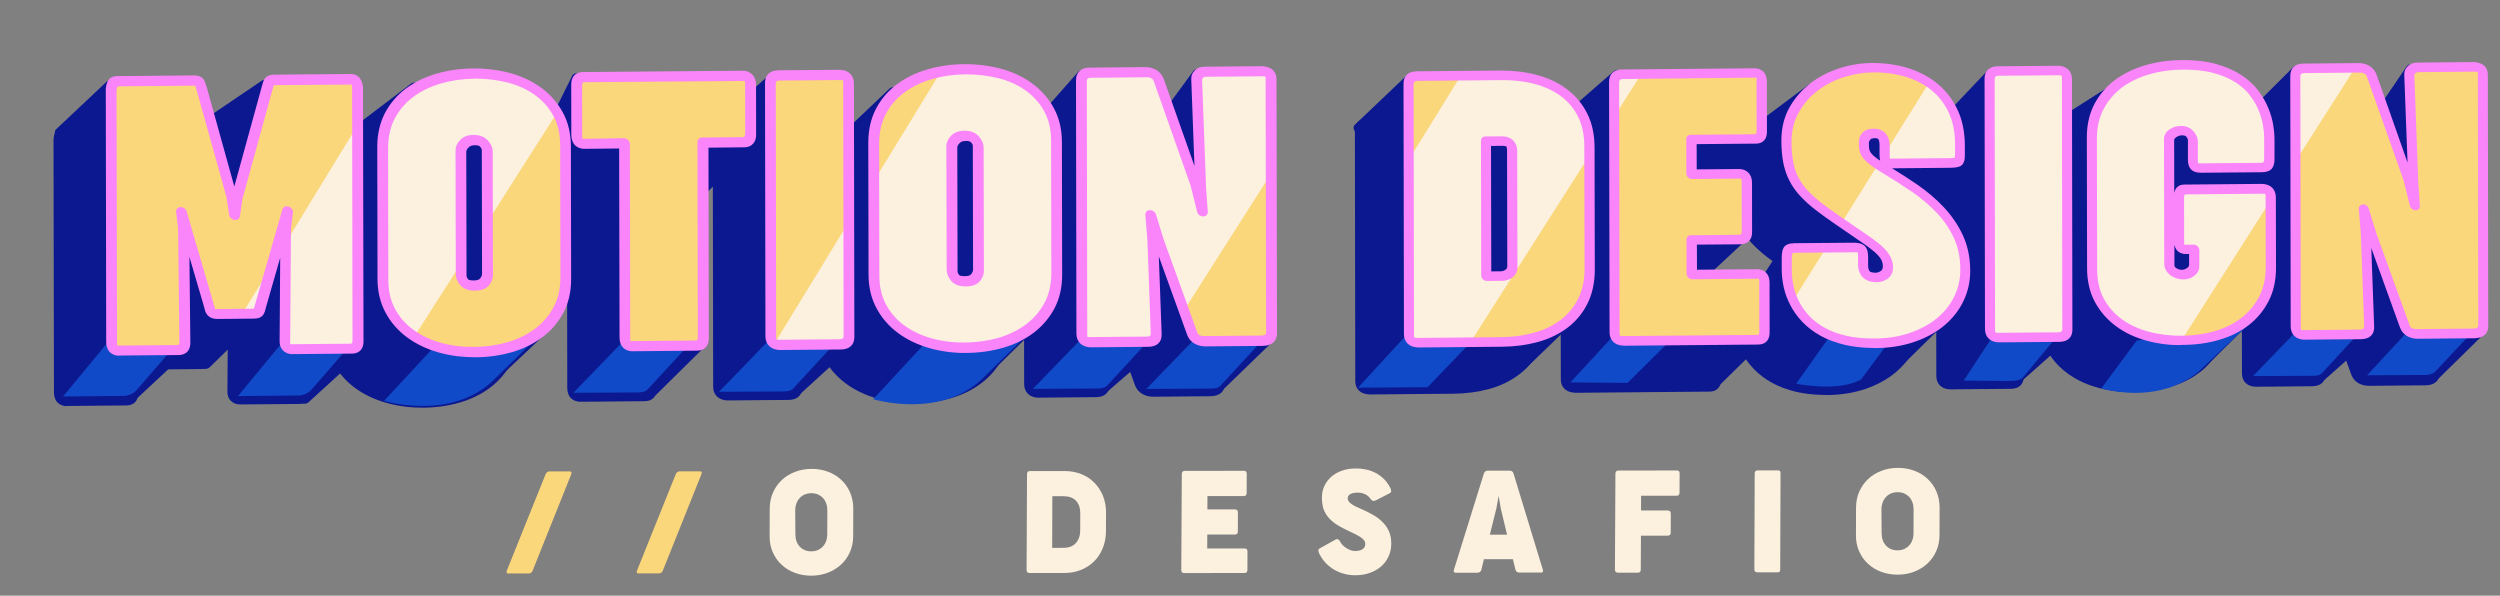 <svg xmlns="http://www.w3.org/2000/svg" width="298" height="71" viewBox="0 0 298 71" fill="none"><rect x="0" y="0" width="298" height="71" fill="#808080" stroke="none"/><g clip-path="url(#clip0_432_106)"><path d="M63.5 68C63.41 68.24 63.24 68.36 63.01 68.36H60.59C60.48 68.36 60.41 68.33 60.39 68.26C60.37 68.19 60.38 68.1 60.42 68L65.02 56.56C65.12 56.32 65.29 56.19 65.52 56.19H67.91C68.13 56.19 68.18 56.31 68.08 56.56L63.5 68Z" fill="#FAD77B"></path><path d="M79.02 67.99C78.93 68.23 78.76 68.35 78.53 68.35H76.11C76 68.35 75.93 68.32 75.91 68.25C75.89 68.18 75.9 68.1 75.94 67.99L80.54 56.55C80.64 56.31 80.81 56.18 81.04 56.18H83.43C83.65 56.18 83.7 56.3 83.6 56.55L79.02 67.99Z" fill="#FAD77B"></path><path d="M91.75 60.64C91.75 59.94 91.88 59.29 92.14 58.71C92.4 58.13 92.75 57.63 93.2 57.21C93.65 56.79 94.18 56.47 94.78 56.24C95.39 56.01 96.04 55.89 96.74 55.89C97.44 55.89 98.09 56 98.7 56.23C99.31 56.46 99.83 56.78 100.28 57.2C100.73 57.62 101.08 58.12 101.33 58.7C101.58 59.28 101.71 59.92 101.71 60.62L101.7 63.89C101.7 64.59 101.57 65.23 101.31 65.81C101.05 66.39 100.7 66.89 100.25 67.3C99.8 67.71 99.27 68.04 98.67 68.27C98.06 68.5 97.41 68.62 96.71 68.62C96.01 68.62 95.35 68.51 94.74 68.28C94.13 68.05 93.61 67.73 93.16 67.31C92.71 66.9 92.37 66.4 92.11 65.82C91.86 65.24 91.73 64.6 91.74 63.9L91.75 60.64ZM94.81 63.68C94.81 63.98 94.85 64.26 94.94 64.51C95.03 64.76 95.16 64.97 95.32 65.15C95.49 65.33 95.69 65.47 95.92 65.57C96.16 65.67 96.42 65.72 96.7 65.72C96.99 65.72 97.25 65.67 97.48 65.57C97.71 65.47 97.91 65.33 98.08 65.15C98.25 64.97 98.38 64.76 98.47 64.51C98.56 64.26 98.61 63.99 98.61 63.68L98.62 60.84C98.62 60.55 98.58 60.27 98.49 60.02C98.4 59.77 98.28 59.55 98.11 59.37C97.94 59.19 97.74 59.05 97.51 58.94C97.27 58.84 97.01 58.79 96.72 58.79C96.43 58.79 96.17 58.84 95.93 58.94C95.69 59.04 95.49 59.18 95.32 59.37C95.15 59.55 95.02 59.77 94.93 60.02C94.84 60.27 94.79 60.54 94.79 60.84L94.81 63.68Z" fill="#FCF1DF"></path><path d="M122.42 56.52C122.42 56.28 122.54 56.15 122.77 56.15H126.94C127.65 56.15 128.31 56.28 128.91 56.52C129.51 56.76 130.02 57.11 130.46 57.55C130.89 57.99 131.23 58.51 131.48 59.12C131.72 59.73 131.85 60.4 131.84 61.13L131.83 63.31C131.83 64.05 131.7 64.72 131.45 65.34C131.2 65.95 130.86 66.48 130.41 66.92C129.97 67.36 129.44 67.7 128.84 67.94C128.23 68.18 127.57 68.3 126.85 68.3H122.72C122.49 68.3 122.37 68.18 122.37 67.94L122.42 56.52ZM126.76 65.3C127.4 65.3 127.89 65.11 128.24 64.74C128.58 64.36 128.76 63.85 128.76 63.2L128.77 61.22C128.77 60.57 128.6 60.06 128.27 59.7C127.93 59.34 127.45 59.16 126.83 59.15H125.44L125.42 65.31L126.76 65.3Z" fill="#FCF1DF"></path><path d="M140.87 56.5C140.87 56.26 140.99 56.13 141.22 56.13L148.29 56.12C148.51 56.12 148.61 56.24 148.61 56.49L148.6 58.77C148.6 59.01 148.49 59.13 148.27 59.13H143.93L143.92 60.72H147.19C147.3 60.72 147.39 60.75 147.46 60.81C147.53 60.87 147.56 60.96 147.56 61.1L147.55 63.36C147.55 63.6 147.43 63.72 147.18 63.72H143.91L143.9 65.38H148.37C148.59 65.38 148.7 65.5 148.7 65.74L148.69 67.94C148.69 68.18 148.58 68.3 148.36 68.3L141.16 68.31C140.93 68.31 140.81 68.19 140.81 67.95L140.87 56.5Z" fill="#FCF1DF"></path><path d="M157.31 66.1C157.22 65.93 157.17 65.78 157.15 65.65C157.13 65.52 157.2 65.42 157.36 65.34L159.23 64.3C159.32 64.25 159.42 64.25 159.5 64.29C159.59 64.33 159.67 64.42 159.75 64.57C159.82 64.71 159.92 64.84 160.04 64.97C160.16 65.1 160.31 65.22 160.47 65.32C160.63 65.43 160.8 65.51 160.98 65.58C161.16 65.64 161.35 65.68 161.54 65.68C161.89 65.68 162.18 65.61 162.41 65.47C162.63 65.33 162.74 65.12 162.74 64.85C162.74 64.67 162.69 64.51 162.57 64.37C162.46 64.23 162.29 64.09 162.07 63.96C161.85 63.82 161.57 63.68 161.25 63.53C160.92 63.38 160.55 63.19 160.13 62.98C159.62 62.72 159.19 62.46 158.86 62.18C158.53 61.9 158.27 61.62 158.08 61.32C157.89 61.02 157.76 60.71 157.68 60.38C157.61 60.05 157.57 59.7 157.57 59.33C157.57 58.82 157.67 58.35 157.87 57.92C158.07 57.49 158.35 57.13 158.7 56.82C159.06 56.51 159.48 56.27 159.98 56.1C160.47 55.93 161.02 55.84 161.61 55.84C161.99 55.84 162.37 55.87 162.75 55.95C163.13 56.02 163.5 56.14 163.85 56.31C164.21 56.48 164.54 56.71 164.85 56.99C165.16 57.27 165.44 57.63 165.67 58.05C165.76 58.22 165.82 58.37 165.83 58.51C165.84 58.65 165.77 58.75 165.62 58.81L164 59.64C163.86 59.7 163.74 59.72 163.65 59.7C163.55 59.67 163.45 59.59 163.35 59.44C163.18 59.2 162.97 59.02 162.7 58.9C162.43 58.78 162.14 58.72 161.82 58.72C161.65 58.72 161.5 58.73 161.36 58.76C161.22 58.79 161.1 58.83 160.99 58.88C160.89 58.93 160.8 59 160.74 59.09C160.68 59.18 160.65 59.27 160.65 59.39C160.65 59.49 160.67 59.58 160.71 59.67C160.75 59.76 160.82 59.85 160.92 59.94C161.02 60.03 161.15 60.13 161.33 60.23C161.5 60.33 161.72 60.44 161.99 60.55C162.59 60.8 163.13 61.07 163.61 61.34C164.09 61.61 164.49 61.91 164.82 62.25C165.15 62.58 165.4 62.95 165.58 63.37C165.75 63.78 165.84 64.26 165.84 64.79C165.84 65.35 165.73 65.86 165.52 66.32C165.31 66.78 165.02 67.18 164.64 67.51C164.26 67.84 163.81 68.1 163.29 68.29C162.77 68.47 162.2 68.57 161.57 68.57C161.09 68.57 160.63 68.51 160.19 68.39C159.76 68.27 159.36 68.1 158.99 67.88C158.62 67.66 158.3 67.4 158.02 67.1C157.73 66.79 157.5 66.46 157.31 66.1Z" fill="#FCF1DF"></path><path d="M183.9 67.89C183.98 68.13 183.91 68.25 183.69 68.25H181.11C180.99 68.25 180.89 68.22 180.81 68.17C180.73 68.11 180.67 68.02 180.64 67.9L180.34 66.66H176.88L176.58 67.91C176.55 68.03 176.49 68.13 176.4 68.18C176.31 68.23 176.22 68.27 176.11 68.27H173.52C173.3 68.27 173.23 68.15 173.31 67.91L176.87 56.47C176.95 56.23 177.1 56.1 177.34 56.1H179.96C180.19 56.1 180.35 56.22 180.42 56.47L183.9 67.89ZM177.59 63.73H179.64L178.89 60.59L178.64 59.11L178.37 60.59L177.59 63.73Z" fill="#FCF1DF"></path><path d="M192.56 56.46C192.56 56.22 192.68 56.09 192.91 56.09L199.89 56.08C200.11 56.08 200.21 56.2 200.21 56.45L200.2 58.73C200.2 58.97 200.09 59.09 199.87 59.09H195.62L195.61 60.85H198.79C198.9 60.85 198.99 60.88 199.06 60.94C199.13 61 199.16 61.09 199.16 61.23L199.15 63.49C199.15 63.73 199.03 63.85 198.78 63.85H195.6L195.58 67.9C195.58 68.14 195.46 68.26 195.23 68.26H192.85C192.62 68.26 192.5 68.14 192.5 67.9L192.56 56.46Z" fill="#FCF1DF"></path><path d="M209.16 56.44C209.16 56.2 209.28 56.07 209.51 56.07H211.95C212.07 56.07 212.14 56.1 212.18 56.16C212.22 56.22 212.24 56.31 212.24 56.43L212.2 67.86C212.2 67.98 212.18 68.07 212.14 68.13C212.1 68.19 212.02 68.22 211.91 68.22H209.47C209.24 68.22 209.12 68.1 209.12 67.86L209.16 56.44Z" fill="#FCF1DF"></path><path d="M221.24 60.52C221.24 59.82 221.37 59.17 221.63 58.59C221.89 58.01 222.24 57.51 222.69 57.09C223.14 56.67 223.67 56.35 224.27 56.12C224.88 55.89 225.53 55.77 226.23 55.77C226.93 55.77 227.58 55.88 228.19 56.11C228.8 56.34 229.32 56.66 229.77 57.08C230.22 57.5 230.57 58 230.82 58.58C231.07 59.16 231.2 59.8 231.2 60.5L231.19 63.77C231.19 64.47 231.06 65.11 230.8 65.69C230.54 66.27 230.19 66.77 229.74 67.18C229.29 67.6 228.76 67.92 228.16 68.15C227.55 68.38 226.9 68.5 226.2 68.5C225.5 68.5 224.84 68.39 224.23 68.16C223.62 67.93 223.1 67.61 222.65 67.19C222.2 66.78 221.86 66.28 221.6 65.7C221.35 65.12 221.22 64.48 221.23 63.78L221.24 60.52ZM224.29 63.56C224.29 63.86 224.33 64.14 224.42 64.39C224.51 64.64 224.64 64.85 224.8 65.03C224.97 65.21 225.17 65.35 225.4 65.45C225.64 65.55 225.9 65.6 226.18 65.6C226.47 65.6 226.73 65.55 226.96 65.45C227.19 65.35 227.39 65.21 227.56 65.03C227.73 64.85 227.86 64.64 227.95 64.39C228.04 64.14 228.09 63.87 228.09 63.56L228.1 60.72C228.1 60.43 228.06 60.15 227.97 59.9C227.88 59.65 227.76 59.43 227.59 59.25C227.42 59.07 227.22 58.93 226.99 58.82C226.75 58.72 226.49 58.67 226.2 58.67C225.91 58.67 225.65 58.72 225.41 58.82C225.17 58.92 224.97 59.06 224.8 59.25C224.63 59.43 224.5 59.65 224.41 59.9C224.32 60.15 224.27 60.42 224.27 60.72L224.29 63.56Z" fill="#FCF1DF"></path><path d="M162.09 15.63C162.09 14.99 162.44 14.67 163.13 14.66L173.06 14.57C174.53 14.56 175.91 14.72 177.2 15.05C178.48 15.38 179.61 15.9 180.57 16.6C181.53 17.3 182.28 18.2 182.83 19.28C183.38 20.36 183.66 21.64 183.66 23.11L183.69 37.64C183.69 39.11 183.42 40.39 182.88 41.48C182.34 42.57 181.59 43.47 180.64 44.2C179.69 44.92 178.58 45.46 177.29 45.81C176.01 46.16 174.64 46.35 173.18 46.36L163.2 46.45C162.5 46.46 162.15 46.15 162.15 45.52L162.09 15.63ZM173.26 38.51C173.61 38.48 173.9 38.36 174.13 38.17C174.36 37.98 174.47 37.73 174.47 37.43L174.44 23.57C174.44 23.32 174.4 23.12 174.33 22.97C174.26 22.82 174.17 22.71 174.06 22.63C173.95 22.55 173.82 22.5 173.68 22.47C173.54 22.44 173.39 22.43 173.23 22.43L171.33 22.45L171.36 38.54L173.26 38.51Z" fill="#0C1890"></path><path d="M162.95 46.99C162.57 46.94 162.25 46.8 162.01 46.58C161.71 46.3 161.55 45.91 161.55 45.44L161.5 15.56C161.5 14.64 162.07 14.11 163.06 14.1L172.99 14.01C174.51 14 175.96 14.16 177.3 14.51C178.67 14.86 179.88 15.42 180.91 16.18C181.95 16.95 182.79 17.93 183.38 19.1C183.97 20.26 184.27 21.63 184.27 23.19L184.3 37.72C184.3 39.26 184.01 40.63 183.43 41.78C182.86 42.93 182.06 43.9 181.05 44.66C180.05 45.42 178.87 45.99 177.53 46.36C176.2 46.72 174.77 46.92 173.27 46.93L163.29 47.02C163.16 47.01 163.05 47.01 162.95 46.99ZM175.34 15.27C174.64 15.18 173.91 15.14 173.16 15.15L163.23 15.24C162.78 15.24 162.7 15.4 162.7 15.71L162.75 45.59C162.75 45.74 162.78 45.81 162.79 45.83C162.81 45.84 162.9 45.88 163.11 45.88L173.09 45.79C174.49 45.78 175.82 45.6 177.05 45.26C178.26 44.93 179.33 44.41 180.22 43.74C181.11 43.07 181.81 42.21 182.32 41.19C182.83 40.18 183.09 38.96 183.08 37.57L183.05 23.04C183.05 21.66 182.79 20.47 182.29 19.48C181.79 18.5 181.1 17.68 180.24 17.05C179.36 16.4 178.31 15.92 177.12 15.61C176.55 15.46 175.95 15.34 175.34 15.27ZM170.76 39.1L170.73 21.87L173.15 21.85C173.35 21.85 173.55 21.87 173.73 21.9C173.97 21.95 174.2 22.05 174.39 22.19C174.59 22.34 174.76 22.54 174.88 22.79C174.99 23.02 175.05 23.3 175.05 23.64L175.08 37.5C175.08 37.94 174.9 38.32 174.57 38.61C174.26 38.87 173.87 39.03 173.41 39.07H173.36L170.76 39.1ZM171.93 23L171.96 37.95L173.15 37.94C173.37 37.91 173.55 37.84 173.7 37.72C173.82 37.62 173.87 37.5 173.87 37.35L173.84 23.49C173.84 23.25 173.8 23.16 173.79 23.14C173.76 23.07 173.73 23.05 173.73 23.05C173.71 23.04 173.68 23.02 173.62 23.01C173.52 22.99 173.42 22.98 173.3 22.98L171.93 23Z" fill="#0C1890"></path><path d="M186.6 15.42C186.6 14.78 186.95 14.46 187.64 14.45L203.44 14.31C203.95 14.31 204.2 14.62 204.2 15.26L204.21 21.21C204.21 21.83 203.96 22.15 203.45 22.15L195.82 22.22L195.83 26.36L201.51 26.31C202.11 26.31 202.41 26.63 202.42 27.28L202.43 33.19C202.43 33.81 202.13 34.13 201.53 34.13L195.85 34.18L195.86 38.3L203.68 38.23C204.23 38.23 204.51 38.53 204.51 39.16L204.52 45.13C204.52 45.75 204.24 46.07 203.69 46.07L187.7 46.21C187 46.22 186.65 45.91 186.65 45.28L186.6 15.42Z" fill="#0C1890"></path><path d="M187.45 46.78C187.07 46.73 186.75 46.59 186.51 46.37C186.21 46.09 186.05 45.7 186.05 45.23L186 15.35C186 14.43 186.57 13.9 187.56 13.89L203.36 13.75C203.85 13.75 204.17 13.95 204.35 14.11C204.66 14.4 204.81 14.8 204.81 15.34L204.82 21.29C204.82 22.58 203.93 22.72 203.55 22.73L196.44 22.79L196.45 25.8L201.45 25.76C202.02 25.75 202.38 25.97 202.57 26.16C202.88 26.45 203.04 26.86 203.04 27.38L203.05 33.29C203.05 34.2 202.53 34.72 201.63 34.73L196.47 34.77L196.48 37.76L203.61 37.7C204.15 37.69 204.49 37.91 204.68 38.08C204.98 38.36 205.13 38.76 205.13 39.27L205.14 45.24C205.14 46.15 204.65 46.67 203.79 46.68L187.8 46.82C187.67 46.8 187.56 46.79 187.45 46.78ZM203.55 14.85L187.72 15.02C187.27 15.02 187.19 15.18 187.19 15.49L187.24 45.37C187.24 45.52 187.27 45.59 187.28 45.61C187.3 45.62 187.39 45.66 187.6 45.66L203.59 45.52C203.75 45.52 203.91 45.52 203.9 45.07L203.89 39.1C203.89 38.93 203.86 38.85 203.85 38.82C203.84 38.82 203.8 38.82 203.74 38.82L195.24 38.89L195.23 33.63L201.43 33.58C201.66 33.58 201.82 33.55 201.82 33.13L201.81 27.22C201.81 26.98 201.76 26.9 201.75 26.9C201.75 26.9 201.73 26.9 201.7 26.89C201.67 26.89 201.63 26.88 201.58 26.88L195.22 26.94L195.21 21.66L203.36 21.59C203.46 21.59 203.6 21.59 203.6 21.14L203.59 15.19C203.61 14.94 203.55 14.85 203.55 14.85Z" fill="#0C1890"></path><path d="M207.17 36.5C207.17 35.98 207.22 35.63 207.33 35.44C207.44 35.25 207.72 35.16 208.16 35.15L215.19 35.09C215.67 35.09 215.96 35.16 216.08 35.31C216.2 35.46 216.26 35.75 216.26 36.18V37.16C216.26 37.46 216.3 37.71 216.39 37.91C216.48 38.11 216.59 38.27 216.73 38.37C216.87 38.48 217.04 38.56 217.23 38.6C217.42 38.64 217.62 38.66 217.82 38.66C218.15 38.66 218.47 38.55 218.77 38.35C219.07 38.15 219.22 37.82 219.22 37.38C219.22 37.08 219.16 36.8 219.05 36.55C218.94 36.29 218.77 36.03 218.54 35.76C218.31 35.49 218.01 35.22 217.65 34.93C217.29 34.64 216.86 34.33 216.37 33.99C215.24 33.21 214.23 32.52 213.34 31.91C212.44 31.3 211.66 30.73 210.97 30.2C210.29 29.67 209.71 29.14 209.22 28.62C208.73 28.1 208.34 27.54 208.03 26.95C207.72 26.36 207.49 25.7 207.35 24.96C207.21 24.23 207.13 23.38 207.13 22.41C207.13 21.01 207.43 19.77 208.04 18.69C208.65 17.61 209.44 16.69 210.41 15.95C211.38 15.21 212.48 14.64 213.7 14.25C214.92 13.86 216.15 13.66 217.38 13.65C218.87 13.64 220.25 13.83 221.53 14.23C222.81 14.63 223.91 15.22 224.84 16C225.77 16.78 226.49 17.74 227.02 18.88C227.54 20.02 227.81 21.33 227.81 22.82V24.07C227.81 24.46 227.74 24.71 227.61 24.83C227.48 24.95 227.14 25.01 226.6 25.02L219.71 25.08C219.33 25.08 219.09 25.02 218.98 24.9C218.88 24.77 218.83 24.52 218.82 24.13V22.95C218.82 21.98 218.4 21.51 217.58 21.51C217.14 21.51 216.82 21.63 216.63 21.85C216.44 22.07 216.35 22.32 216.35 22.59C216.35 22.9 216.37 23.17 216.4 23.39C216.43 23.61 216.53 23.84 216.69 24.07C216.85 24.3 217.1 24.55 217.44 24.81C217.78 25.07 218.27 25.4 218.9 25.78C220.1 26.5 221.28 27.25 222.42 28.03C223.56 28.82 224.58 29.68 225.48 30.63C226.38 31.58 227.1 32.64 227.64 33.81C228.18 34.98 228.45 36.31 228.45 37.79C228.45 38.98 228.21 40.1 227.71 41.15C227.21 42.2 226.5 43.12 225.56 43.91C224.63 44.7 223.49 45.33 222.16 45.79C220.83 46.25 219.34 46.49 217.69 46.51C216.37 46.52 215.2 46.41 214.16 46.16C213.12 45.92 212.21 45.58 211.44 45.15C210.66 44.72 210 44.21 209.45 43.64C208.9 43.07 208.46 42.45 208.12 41.8C207.78 41.15 207.53 40.48 207.38 39.79C207.23 39.1 207.15 38.42 207.15 37.75L207.17 36.5Z" fill="#0C1890"></path><path d="M215.5 46.95C215.02 46.89 214.56 46.81 214.12 46.71C213.03 46.45 212.05 46.09 211.22 45.63C210.38 45.16 209.66 44.61 209.06 43.99C208.47 43.37 207.98 42.7 207.62 42C207.25 41.31 206.99 40.58 206.82 39.84C206.66 39.12 206.58 38.39 206.58 37.68V36.43C206.58 35.8 206.65 35.39 206.81 35.12C207.02 34.77 207.45 34.6 208.09 34.59L215.12 34.53C215.57 34.53 216.2 34.57 216.56 35.01C216.78 35.28 216.88 35.67 216.88 36.26V37.24C216.88 37.51 216.92 37.67 216.96 37.76C217 37.85 217.05 37.92 217.09 37.96C217.15 38.01 217.22 38.04 217.31 38.06C217.45 38.09 217.6 38.11 217.75 38.11C217.97 38.11 218.18 38.04 218.4 37.89C218.5 37.82 218.64 37.69 218.64 37.32C218.64 37.1 218.6 36.9 218.52 36.71C218.44 36.51 218.3 36.31 218.12 36.1C217.92 35.87 217.65 35.62 217.32 35.36C216.97 35.08 216.55 34.78 216.07 34.45C214.94 33.67 213.93 32.98 213.04 32.37C212.13 31.75 211.33 31.17 210.64 30.64C209.93 30.09 209.32 29.53 208.8 28.98C208.28 28.42 207.84 27.81 207.5 27.16C207.16 26.52 206.92 25.79 206.76 25.01C206.61 24.25 206.53 23.35 206.53 22.36C206.53 20.88 206.85 19.55 207.5 18.4C208.14 17.27 208.98 16.3 210 15.52C211.01 14.75 212.17 14.15 213.44 13.74C214.71 13.33 216.01 13.12 217.29 13.11C218.84 13.1 220.3 13.3 221.64 13.72C223 14.15 224.2 14.79 225.19 15.62C226.19 16.46 226.99 17.51 227.55 18.73C228.11 19.95 228.39 21.35 228.4 22.91V24.16C228.4 24.7 228.29 25.06 228.04 25.28C227.8 25.5 227.39 25.59 226.67 25.6L219.78 25.66C219.76 25.66 219.74 25.66 219.72 25.66C220.74 26.28 221.74 26.93 222.72 27.6C223.9 28.41 224.97 29.32 225.89 30.3C226.83 31.3 227.6 32.43 228.17 33.66C228.74 34.9 229.04 36.32 229.04 37.88C229.04 39.14 228.78 40.34 228.25 41.45C227.73 42.56 226.96 43.54 225.98 44.37C225 45.2 223.8 45.86 222.42 46.34C221.04 46.82 219.47 47.08 217.77 47.09C216.99 47.08 216.22 47.04 215.5 46.95ZM215.61 35.68C215.54 35.67 215.44 35.66 215.29 35.67L208.26 35.73C207.94 35.73 207.86 35.79 207.86 35.79C207.86 35.8 207.78 35.97 207.78 36.58V37.83C207.78 38.46 207.85 39.1 208 39.75C208.14 40.39 208.37 41.01 208.68 41.61C208.99 42.2 209.4 42.77 209.9 43.3C210.4 43.82 211.01 44.28 211.72 44.68C212.44 45.08 213.29 45.39 214.26 45.62C215.24 45.85 216.38 45.96 217.64 45.95C219.21 45.94 220.65 45.71 221.92 45.26C223.18 44.82 224.27 44.22 225.16 43.47C226.04 42.73 226.72 41.85 227.18 40.87C227.64 39.89 227.88 38.83 227.87 37.72C227.87 36.32 227.61 35.06 227.11 33.98C226.6 32.88 225.92 31.87 225.07 30.98C224.21 30.07 223.22 29.23 222.13 28.48C221 27.71 219.83 26.96 218.65 26.25C217.98 25.85 217.48 25.52 217.11 25.23C216.71 24.92 216.42 24.63 216.21 24.33C216 24.03 215.86 23.71 215.82 23.39C215.79 23.14 215.77 22.85 215.77 22.51C215.77 22.12 215.9 21.77 216.17 21.46C216.46 21.12 216.91 20.94 217.52 20.94C218.06 20.93 218.52 21.09 218.86 21.41C219.25 21.77 219.45 22.31 219.45 23.02V24.2C219.45 24.34 219.46 24.44 219.47 24.5C219.52 24.5 219.57 24.51 219.65 24.51L226.54 24.45C226.99 24.45 227.16 24.4 227.21 24.38C227.2 24.37 227.24 24.26 227.24 24V22.75C227.24 21.35 226.99 20.11 226.5 19.05C226.02 18.01 225.35 17.12 224.5 16.41C223.65 15.7 222.62 15.15 221.44 14.78C220.23 14.4 218.91 14.22 217.49 14.23C216.32 14.24 215.14 14.43 213.98 14.8C212.82 15.17 211.77 15.72 210.85 16.42C209.93 17.12 209.18 18 208.6 19.02C208.04 20.02 207.75 21.19 207.75 22.5C207.75 23.43 207.82 24.25 207.96 24.95C208.09 25.63 208.3 26.24 208.58 26.77C208.86 27.31 209.23 27.82 209.67 28.3C210.13 28.79 210.69 29.3 211.33 29.8C212 30.32 212.78 30.88 213.66 31.48C214.56 32.09 215.57 32.78 216.7 33.56C217.21 33.91 217.65 34.23 218.02 34.52C218.43 34.84 218.75 35.14 219.01 35.44C219.28 35.75 219.49 36.08 219.63 36.4C219.77 36.73 219.85 37.09 219.85 37.46C219.85 38.23 219.49 38.63 219.19 38.84C218.8 39.1 218.38 39.24 217.93 39.24C217.68 39.24 217.43 39.22 217.19 39.16C216.9 39.09 216.64 38.97 216.41 38.8C216.17 38.62 215.99 38.37 215.86 38.07C215.74 37.79 215.68 37.47 215.68 37.1V36.12C215.68 35.91 215.66 35.78 215.65 35.7C215.63 35.68 215.62 35.68 215.61 35.68ZM217.84 22.08C217.78 22.07 217.73 22.07 217.69 22.07C217.42 22.07 217.23 22.13 217.14 22.23C217.03 22.37 216.97 22.5 216.97 22.65C216.97 22.93 216.98 23.18 217.01 23.38C217.03 23.51 217.09 23.64 217.19 23.79C217.27 23.91 217.44 24.11 217.79 24.38C217.93 24.49 218.11 24.62 218.32 24.75C218.27 24.56 218.24 24.32 218.24 24.04V22.86C218.24 22.36 218.11 22.19 218.07 22.16C218.01 22.11 217.93 22.09 217.84 22.08Z" fill="#0C1890"></path><path d="M231.35 15.03C231.35 14.39 231.7 14.07 232.39 14.06L239.52 14C240.22 13.99 240.57 14.31 240.57 14.95L240.62 44.83C240.62 45.45 240.27 45.77 239.58 45.78L232.45 45.84C231.75 45.85 231.4 45.54 231.4 44.91L231.35 15.03Z" fill="#0C1890"></path><path d="M232.21 46.39C231.83 46.34 231.51 46.2 231.27 45.98C230.97 45.7 230.82 45.31 230.81 44.84L230.76 14.96C230.76 14.04 231.33 13.51 232.32 13.5L239.45 13.44C239.98 13.43 240.41 13.58 240.72 13.87C241.03 14.16 241.18 14.55 241.18 15.03L241.23 44.91C241.23 45.82 240.66 46.34 239.67 46.35L232.54 46.41C232.42 46.41 232.31 46.41 232.21 46.39ZM239.77 14.58C239.73 14.57 239.67 14.57 239.61 14.57L232.48 14.63C232.03 14.63 231.95 14.79 231.95 15.1L232 44.98C232 45.13 232.03 45.2 232.04 45.22C232.06 45.23 232.15 45.27 232.36 45.27L239.49 45.21C239.94 45.21 240.02 45.05 240.02 44.76L239.97 14.88C239.97 14.68 239.92 14.62 239.92 14.62C239.93 14.62 239.89 14.59 239.77 14.58Z" fill="#0C1890"></path><path d="M244.39 18.32C244.96 17.24 245.73 16.33 246.71 15.6C247.69 14.87 248.83 14.31 250.14 13.93C251.45 13.55 252.84 13.35 254.31 13.34C255.83 13.33 257.14 13.48 258.24 13.79C259.34 14.1 260.28 14.51 261.05 15.01C261.82 15.52 262.44 16.09 262.92 16.73C263.4 17.37 263.77 18.02 264.03 18.67C264.29 19.32 264.47 19.94 264.57 20.54C264.67 21.13 264.71 21.64 264.72 22.05V24.5C264.72 24.89 264.65 25.16 264.52 25.33C264.39 25.49 264.13 25.58 263.75 25.58L256.48 25.64C256.12 25.64 255.88 25.57 255.77 25.42C255.66 25.27 255.6 25.03 255.6 24.71V22.37C255.6 22.12 255.48 21.86 255.25 21.58C255.02 21.31 254.68 21.17 254.22 21.18C253.86 21.18 253.52 21.29 253.22 21.5C252.92 21.71 252.77 21.97 252.77 22.26L252.8 37.1C252.8 37.29 252.85 37.47 252.94 37.62C253.04 37.78 253.16 37.9 253.31 38.01C253.46 38.11 253.63 38.19 253.81 38.25C253.99 38.31 254.18 38.34 254.37 38.34C254.73 38.34 255.06 38.23 255.34 38.02C255.62 37.81 255.77 37.56 255.77 37.26V35.32L254.72 35.33C254.44 35.33 254.24 35.25 254.13 35.09C254.02 34.93 253.96 34.7 253.96 34.4L253.95 29.14C253.95 28.83 254 28.59 254.12 28.44C254.23 28.28 254.43 28.2 254.71 28.2L263.84 28.12C264.54 28.11 264.89 28.42 264.89 29.05L264.91 37.47C264.91 38.9 264.64 40.15 264.09 41.22C263.54 42.29 262.79 43.2 261.84 43.94C260.89 44.68 259.78 45.23 258.5 45.61C257.23 45.98 255.86 46.18 254.4 46.19C252.93 46.2 251.54 46.03 250.23 45.68C248.92 45.33 247.78 44.79 246.79 44.07C245.81 43.35 245.03 42.46 244.46 41.39C243.89 40.33 243.6 39.08 243.6 37.65L243.57 22.05C243.54 20.65 243.82 19.4 244.39 18.32Z" fill="#0C1890"></path><path d="M252.21 46.63C251.49 46.54 250.78 46.41 250.11 46.22C248.72 45.85 247.49 45.27 246.44 44.5C245.38 43.72 244.52 42.74 243.9 41.59C243.28 40.44 242.97 39.09 242.97 37.58L242.94 21.98C242.94 20.49 243.24 19.16 243.84 18.01C244.44 16.87 245.27 15.9 246.3 15.13C247.33 14.37 248.54 13.78 249.9 13.38C251.25 12.98 252.71 12.78 254.23 12.76C255.8 12.75 257.19 12.9 258.35 13.23C259.52 13.56 260.53 14 261.35 14.54C262.19 15.09 262.88 15.73 263.4 16.43C263.91 17.12 264.31 17.82 264.59 18.52C264.87 19.21 265.06 19.88 265.16 20.51C265.26 21.13 265.31 21.67 265.31 22.11V24.56C265.31 25.07 265.21 25.44 265 25.69C264.77 25.98 264.37 26.12 263.82 26.13L256.55 26.19C255.96 26.19 255.53 26.03 255.28 25.69C255.08 25.43 254.99 25.08 254.99 24.62V22.28C254.99 22.17 254.92 22.04 254.79 21.88C254.76 21.84 254.66 21.73 254.29 21.73C254.04 21.73 253.82 21.81 253.6 21.95C253.38 22.1 253.35 22.23 253.35 22.31L253.36 28.59C253.4 28.38 253.47 28.2 253.58 28.05C253.72 27.85 254.01 27.61 254.6 27.6L263.73 27.52C264.27 27.51 264.7 27.66 265.01 27.95C265.31 28.23 265.47 28.62 265.47 29.09L265.49 37.51C265.49 39.01 265.2 40.35 264.61 41.49C264.03 42.62 263.22 43.59 262.23 44.36C261.24 45.13 260.06 45.72 258.72 46.11C257.4 46.5 255.97 46.7 254.46 46.71C253.69 46.76 252.94 46.72 252.21 46.63ZM244.93 18.62C244.4 19.63 244.14 20.81 244.14 22.13L244.17 37.73C244.17 39.06 244.44 40.22 244.96 41.19C245.48 42.16 246.2 42.98 247.09 43.64C248 44.3 249.08 44.81 250.29 45.13C251.53 45.47 252.88 45.63 254.28 45.62C255.67 45.61 257 45.42 258.22 45.06C259.43 44.71 260.49 44.17 261.38 43.48C262.27 42.79 262.98 41.93 263.5 40.92C264.01 39.92 264.27 38.73 264.27 37.4L264.25 28.98C264.25 28.83 264.22 28.76 264.21 28.74C264.19 28.73 264.1 28.69 263.89 28.69L254.76 28.77C254.65 28.77 254.6 28.79 254.6 28.8C254.58 28.83 254.52 28.94 254.52 29.22L254.53 34.48C254.53 34.62 254.55 34.71 254.56 34.77C254.57 34.77 254.59 34.77 254.6 34.77L256.33 34.75V37.34C256.33 37.66 256.22 38.11 255.71 38.49C255.33 38.77 254.9 38.91 254.41 38.91C254.15 38.91 253.89 38.87 253.64 38.79C253.4 38.71 253.16 38.6 252.96 38.46C252.73 38.3 252.54 38.1 252.39 37.86C252.24 37.61 252.16 37.33 252.16 37.03L252.13 22.19C252.13 21.72 252.35 21.33 252.78 21.03C253.17 20.76 253.61 20.62 254.09 20.61C254.93 20.6 255.4 20.96 255.66 21.26C255.99 21.65 256.16 22.05 256.16 22.44V24.78C256.16 24.91 256.17 25 256.18 25.06C256.22 25.06 256.28 25.07 256.35 25.07L263.62 25.01C263.87 25.01 263.97 24.96 263.98 24.94C264 24.92 264.07 24.81 264.07 24.42V21.97C264.07 21.59 264.02 21.1 263.93 20.54C263.84 20 263.67 19.41 263.43 18.8C263.19 18.2 262.84 17.6 262.4 17C261.98 16.43 261.41 15.91 260.71 15.45C260.01 14.99 259.13 14.61 258.1 14.32C257.06 14.03 255.8 13.89 254.35 13.9C252.94 13.91 251.59 14.1 250.34 14.47C249.1 14.83 248 15.37 247.07 16.06C246.2 16.75 245.47 17.61 244.93 18.62ZM253.38 34.76V37.18C253.38 37.27 253.4 37.34 253.43 37.39C253.47 37.46 253.53 37.52 253.59 37.56C253.69 37.62 253.79 37.67 253.9 37.71C254.02 37.75 254.13 37.76 254.25 37.76C254.49 37.76 254.71 37.69 254.9 37.54C255.11 37.39 255.13 37.25 255.13 37.17V35.88H254.77C254.08 35.89 253.74 35.54 253.6 35.33C253.5 35.18 253.43 34.99 253.38 34.76Z" fill="#0C1890"></path><path d="M267.79 14.72C267.79 14.08 268.14 13.76 268.83 13.75L275.48 13.69C275.64 13.69 275.78 13.71 275.91 13.75C276.4 13.86 276.73 14.16 276.91 14.63L281.28 27.03L282.05 30.1L281.85 27.36L281.38 14.59C281.36 14.34 281.45 14.11 281.63 13.92C281.81 13.72 282.08 13.63 282.43 13.62L289.16 13.56C289.37 13.56 289.58 13.61 289.81 13.72C290.04 13.83 290.16 14.08 290.16 14.46L290.21 44.39C290.21 45.01 289.82 45.33 289.05 45.34L282.32 45.4C281.99 45.4 281.69 45.33 281.42 45.19C281.15 45.04 280.96 44.81 280.85 44.48L276.89 33.51L275.98 30.55L276.22 33.53L276.62 44.51C276.64 45.13 276.28 45.45 275.55 45.46L268.9 45.52C268.2 45.53 267.85 45.22 267.85 44.59L267.79 14.72Z" fill="#0C1890"></path><path d="M268.64 46.08C268.26 46.03 267.94 45.89 267.7 45.67C267.4 45.39 267.25 45 267.24 44.53L267.19 14.65C267.19 13.73 267.76 13.2 268.75 13.19L275.4 13.13C275.63 13.13 275.85 13.16 276.05 13.23C276.7 13.38 277.23 13.84 277.48 14.52L281.17 24.99L280.78 14.55C280.75 14.18 280.88 13.82 281.16 13.53C281.44 13.23 281.84 13.08 282.34 13.07L289.06 13.01C289.37 13.01 289.69 13.08 290.01 13.24C290.28 13.37 290.74 13.71 290.74 14.56L290.79 44.49C290.79 45.4 290.18 45.92 289.11 45.93L282.38 45.99C281.93 45.99 281.52 45.89 281.15 45.69C280.73 45.46 280.42 45.08 280.25 44.6L276.85 35.18L277.19 44.58C277.21 45.5 276.64 46.03 275.61 46.04L268.96 46.1C268.86 46.1 268.75 46.09 268.64 46.08ZM275.68 14.27C275.65 14.27 275.62 14.26 275.58 14.26L268.93 14.32C268.48 14.32 268.4 14.48 268.4 14.79L268.45 44.67C268.45 44.82 268.48 44.89 268.49 44.91C268.51 44.92 268.6 44.96 268.81 44.96L275.46 44.9C275.98 44.9 276.02 44.71 276.01 44.46L275.61 33.48L274.94 25.24L277.45 33.42L281.41 44.37C281.49 44.6 281.58 44.67 281.66 44.71C281.82 44.8 282.01 44.84 282.23 44.84L288.95 44.78C289.6 44.77 289.6 44.52 289.6 44.33L289.55 14.4C289.55 14.23 289.52 14.17 289.52 14.17C289.48 14.17 289.41 14.16 289.35 14.15C289.31 14.15 289.28 14.14 289.24 14.14L282.51 14.2C282.26 14.2 282.16 14.28 282.1 14.33C281.98 14.46 281.97 14.56 281.98 14.63L282.45 27.41L282.64 30.13L281.46 30.15L280.69 27.08L276.33 14.74C276.24 14.48 276.09 14.36 275.83 14.29C275.78 14.29 275.73 14.27 275.68 14.27Z" fill="#0C1890"></path><path fill-rule="evenodd" clip-rule="evenodd" d="M161.94 15.3L167.93 9.6L185.61 15.59L185.66 39.39L181.39 43.52L161.94 15.3Z" fill="#0C1890"></path><path d="M181.39 44.09C181.38 44.09 181.37 44.09 181.36 44.09C181.18 44.06 181 43.95 180.9 43.79L161.45 15.57C161.29 15.34 161.31 15.05 161.49 14.88L167.48 9.18C167.63 9.04 167.85 9 168.07 9.07L185.75 15.06C186.02 15.15 186.22 15.4 186.22 15.67L186.26 39.47C186.26 39.6 186.21 39.73 186.11 39.82L181.84 43.95C181.73 44.06 181.57 44.11 181.39 44.09ZM162.7 15.43L181.44 42.61L185.06 39.11L185.02 15.96L168.16 10.25L162.7 15.43Z" fill="#0C1890"></path><path fill-rule="evenodd" clip-rule="evenodd" d="M187.01 13.98L192.78 8.95L209.82 16.19L204.52 22.25L207.65 28.21L201.6 33.86L209.87 40.23L204.04 45.96L187.01 13.98Z" fill="#0C1890"></path><path d="M204.04 46.52C204.02 46.52 204 46.51 203.98 46.51C203.78 46.47 203.61 46.33 203.51 46.16L186.48 14.18C186.36 13.95 186.4 13.69 186.57 13.54L192.34 8.51C192.5 8.37 192.74 8.34 192.96 8.44L210.01 15.68C210.19 15.76 210.34 15.91 210.4 16.09C210.46 16.27 210.43 16.46 210.31 16.59L205.23 22.39L208.18 28.02C208.3 28.24 208.26 28.49 208.1 28.65L202.5 33.87L210.21 39.82C210.35 39.93 210.44 40.08 210.46 40.24C210.48 40.4 210.43 40.55 210.32 40.66L204.49 46.39C204.39 46.49 204.22 46.55 204.04 46.52ZM187.74 14.16L204.15 44.98L208.98 40.24L201.26 34.28C201.12 34.17 201.03 34.02 201 33.85C200.98 33.69 201.03 33.53 201.15 33.43L206.93 28.04L203.99 22.45C203.88 22.25 203.9 22.02 204.04 21.86L208.84 16.37L192.95 9.62L187.74 14.16Z" fill="#0C1890"></path><path fill-rule="evenodd" clip-rule="evenodd" d="M207.86 16.65L215.93 10.61L229.34 15.78L233.51 19.32L227.83 26.69L232.38 37.16L225.98 43.44L208.19 37.05L213.43 28.98L209.55 23.63L207.86 16.65Z" fill="#0C1890"></path><path d="M225.99 44C225.94 43.99 225.89 43.98 225.84 43.96L208.04 37.57C207.86 37.5 207.71 37.37 207.63 37.2C207.56 37.03 207.57 36.85 207.66 36.7L212.71 28.92L209.07 23.89C209.02 23.82 208.99 23.75 208.97 23.67L207.28 16.69C207.23 16.49 207.3 16.29 207.46 16.17L215.53 10.13C215.68 10.02 215.9 9.99 216.1 10.07L229.51 15.24C229.59 15.27 229.66 15.31 229.72 15.36L233.88 18.9C234.13 19.11 234.19 19.45 234.01 19.67L228.51 26.81L232.93 36.98C233.02 37.19 232.98 37.41 232.84 37.56L226.44 43.84C226.33 43.97 226.16 44.02 225.99 44ZM209.1 36.8L225.77 42.78L231.69 36.98L227.29 26.85C227.21 26.67 227.23 26.47 227.34 26.32L232.71 19.35L229.08 16.26L216.11 11.26L208.54 16.93L210.12 23.46L213.92 28.71C214.06 28.91 214.08 29.15 213.96 29.33L209.1 36.8Z" fill="#0C1890"></path><path fill-rule="evenodd" clip-rule="evenodd" d="M231.06 15.48L237.54 8.65L246.04 40.11L240.08 45.42L231.06 15.48Z" fill="#0C1890"></path><path d="M240.08 45.98C240.03 45.97 239.99 45.96 239.94 45.95C239.73 45.88 239.56 45.71 239.5 45.51L230.48 15.58C230.42 15.4 230.46 15.21 230.59 15.08L237.07 8.25C237.21 8.1 237.44 8.05 237.66 8.12C237.88 8.19 238.06 8.37 238.12 8.58L246.62 40.04C246.67 40.23 246.62 40.42 246.48 40.55L240.51 45.85C240.4 45.95 240.24 46 240.08 45.98ZM231.72 15.69L240.35 44.34L245.37 39.88L237.26 9.85L231.72 15.69Z" fill="#0C1890"></path><path fill-rule="evenodd" clip-rule="evenodd" d="M244.09 15.7L252.31 10.47L265.14 13.48L270 19.75L264.47 25.33L268.91 36.92L262.03 43.71L244.09 15.7Z" fill="#0C1890"></path><path d="M262.03 44.27C262.02 44.27 262 44.27 261.99 44.26C261.8 44.23 261.63 44.11 261.52 43.95L243.58 15.94C243.41 15.68 243.47 15.36 243.7 15.21L251.92 9.98C252.05 9.9 252.21 9.88 252.37 9.91L265.2 12.92C265.36 12.96 265.5 13.05 265.6 13.18L270.46 19.46C270.64 19.69 270.64 19.99 270.45 20.17L265.14 25.52L269.46 36.79C269.54 36.99 269.5 37.2 269.36 37.34L262.49 44.13C262.38 44.24 262.21 44.29 262.03 44.27ZM244.89 15.92L262.09 42.78L268.22 36.73L263.9 25.46C263.82 25.26 263.86 25.05 264 24.91L269.22 19.65L264.82 13.97L252.49 11.08L244.89 15.92Z" fill="#0C1890"></path><path fill-rule="evenodd" clip-rule="evenodd" d="M268.34 13.87L273.79 8.45L283.68 13.72L287.39 8.25L295.57 39.44L289.97 44.95L282.08 40L276.36 45.09L268.34 13.87Z" fill="#0C1890"></path><path d="M276.36 45.65C276.31 45.64 276.26 45.63 276.21 45.61C276 45.53 275.83 45.35 275.78 45.15L267.77 13.93C267.72 13.75 267.77 13.57 267.89 13.45L273.34 8.02C273.51 7.85 273.8 7.82 274.04 7.95L283.44 12.97L286.88 7.9C287 7.72 287.24 7.64 287.48 7.7C287.72 7.76 287.92 7.95 287.98 8.18L296.16 39.37C296.21 39.55 296.16 39.73 296.04 39.86L290.43 45.37C290.25 45.55 289.94 45.57 289.69 45.41L282.21 40.72L276.8 45.53C276.68 45.63 276.52 45.68 276.36 45.65ZM269 14.1L276.67 43.99L281.64 39.57C281.83 39.4 282.13 39.4 282.37 39.55L289.83 44.23L294.92 39.23L287.17 9.7L284.2 14.08C284.05 14.31 283.72 14.37 283.44 14.22L273.97 9.16L269 14.1Z" fill="#0C1890"></path><path fill-rule="evenodd" clip-rule="evenodd" d="M167.6 39.98L161.88 46.21L170.17 46.15L176.12 39.95L167.6 39.98Z" fill="#104AC8"></path><path fill-rule="evenodd" clip-rule="evenodd" d="M290.27 44.3L296.18 38.01C296.18 38.01 295.7 38.49 294.72 38.5C293.74 38.51 287.9 38.54 287.9 38.54L282.16 44.73L289.29 44.7C289.28 44.7 289.96 44.62 290.27 44.3Z" fill="#104AC8"></path><path fill-rule="evenodd" clip-rule="evenodd" d="M276.78 44.48L282.44 38.34C282.44 38.34 281.96 38.68 281.28 38.58C280.6 38.48 274.54 38.64 274.54 38.64L268.56 44.83L275.72 44.79C275.71 44.79 276.44 44.85 276.78 44.48Z" fill="#104AC8"></path><path fill-rule="evenodd" clip-rule="evenodd" d="M187.2 45.58L192.89 39.4L200.24 39.46L194 45.64L187.2 45.58Z" fill="#104AC8"></path><path fill-rule="evenodd" clip-rule="evenodd" d="M218.82 39.08L214.1 45.74C214.1 45.74 219.2 46.77 221.85 45.22L226.22 39.33L218.82 39.08Z" fill="#104AC8"></path><path fill-rule="evenodd" clip-rule="evenodd" d="M238.15 39.15H245.97L241.13 45C241.13 45 240.86 45.36 239.95 45.4C239.11 45.43 234.08 45.36 234.08 45.36L238.15 39.15Z" fill="#104AC8"></path><path fill-rule="evenodd" clip-rule="evenodd" d="M254.69 40.6L268.55 38.2L262.69 43.71C262.69 43.71 258.72 48.36 250.47 46.31L254.69 40.6Z" fill="#104AC8"></path><mask id="mask0_432_106" style="mask-type:luminance" maskUnits="userSpaceOnUse" x="159" y="5" width="143" height="8"><path d="M163.54 12.55L301.57 10.8L299.94 5.07L159.28 8.04L163.54 12.55Z" fill="white"></path></mask><g mask="url(#mask0_432_106)"><path d="M186.06 11.42C185.18 10.77 184.13 10.29 182.94 9.98C182.37 9.83 181.77 9.72 181.15 9.64C180.45 9.55 179.72 9.51 178.98 9.52L169.05 9.61C168.6 9.61 168.52 9.77 168.52 10.08L168.57 39.96C168.57 40.11 168.6 40.18 168.61 40.2C168.62 40.21 168.72 40.25 168.93 40.25L178.91 40.16C180.31 40.15 181.64 39.97 182.87 39.63C184.08 39.3 185.15 38.79 186.04 38.11C186.92 37.44 187.63 36.58 188.14 35.56C188.65 34.54 188.9 33.33 188.9 31.94L188.87 17.41C188.87 16.04 188.61 14.84 188.11 13.85C187.62 12.87 186.93 12.05 186.06 11.42ZM180.88 31.88C180.88 32.32 180.7 32.7 180.37 32.99C180.06 33.26 179.67 33.41 179.21 33.45C179.19 33.45 179.18 33.45 179.16 33.45L177.26 33.47C177.23 33.47 177.2 33.47 177.18 33.47C177.04 33.45 176.9 33.39 176.79 33.28C176.66 33.16 176.58 32.99 176.58 32.83L176.55 16.74C176.55 16.46 176.77 16.25 177.07 16.25L178.97 16.23C179.18 16.23 179.37 16.25 179.55 16.28C179.79 16.33 180.01 16.42 180.21 16.57C180.42 16.72 180.58 16.92 180.7 17.17C180.81 17.4 180.87 17.68 180.87 18.02L180.88 31.88Z" fill="#FCF1DF"></path><path d="M209.58 33.19L201.76 33.26C201.59 33.26 201.41 33.19 201.28 33.07C201.15 32.95 201.07 32.78 201.07 32.62L201.06 28.5C201.06 28.22 201.28 28.01 201.58 28.01L207.26 27.96C207.49 27.96 207.65 27.93 207.64 27.51L207.63 21.6C207.63 21.36 207.58 21.28 207.58 21.28C207.58 21.28 207.56 21.28 207.53 21.28C207.5 21.28 207.46 21.27 207.41 21.27L201.73 21.32C201.56 21.32 201.38 21.25 201.25 21.13C201.12 21.01 201.04 20.84 201.04 20.68L201.03 16.53C201.03 16.25 201.25 16.04 201.55 16.04L209.18 15.97C209.28 15.97 209.42 15.97 209.42 15.52L209.41 9.57C209.41 9.31 209.36 9.23 209.36 9.23L193.54 9.4C193.09 9.4 193.01 9.56 193.01 9.87L193.06 39.75C193.06 39.9 193.09 39.97 193.1 39.99C193.11 40 193.21 40.04 193.42 40.04L209.41 39.9C209.57 39.9 209.72 39.9 209.72 39.45L209.71 33.48C209.71 33.31 209.68 33.23 209.67 33.2C209.68 33.2 209.64 33.19 209.58 33.19Z" fill="#FCF1DF"></path><path d="M230.89 25.35C230.03 24.44 229.04 23.6 227.95 22.85C226.82 22.08 225.65 21.33 224.47 20.62C223.82 20.23 223.31 19.89 222.93 19.6C222.53 19.29 222.24 19 222.03 18.71C221.81 18.4 221.68 18.08 221.64 17.77C221.6 17.53 221.59 17.24 221.59 16.89C221.59 16.5 221.72 16.15 221.99 15.84C222.28 15.5 222.74 15.32 223.35 15.32C223.89 15.32 224.35 15.48 224.69 15.79C225.08 16.15 225.28 16.69 225.28 17.4V18.58C225.28 18.72 225.29 18.82 225.3 18.88C225.35 18.88 225.4 18.89 225.48 18.89L232.37 18.83C232.82 18.83 232.99 18.78 233.03 18.76C233.02 18.75 233.06 18.64 233.06 18.38V17.13C233.06 15.73 232.81 14.49 232.32 13.43C231.84 12.39 231.17 11.5 230.32 10.79C229.47 10.08 228.44 9.53 227.26 9.16C226.05 8.78 224.73 8.6 223.31 8.61C222.14 8.62 220.96 8.81 219.8 9.18C218.64 9.55 217.59 10.09 216.67 10.8C215.75 11.5 215 12.37 214.42 13.4C213.86 14.4 213.57 15.57 213.57 16.88C213.57 17.81 213.64 18.63 213.78 19.32C213.91 20 214.12 20.61 214.4 21.14C214.68 21.68 215.05 22.19 215.49 22.67C215.94 23.16 216.5 23.66 217.15 24.17C217.82 24.69 218.61 25.26 219.48 25.85C220.38 26.46 221.39 27.15 222.52 27.93C223.02 28.28 223.46 28.6 223.84 28.89C224.24 29.2 224.57 29.51 224.83 29.81C225.1 30.13 225.31 30.45 225.45 30.77C225.59 31.1 225.67 31.46 225.67 31.83C225.67 32.6 225.31 33 225.01 33.21C224.62 33.47 224.2 33.61 223.75 33.61C223.49 33.61 223.25 33.59 223.01 33.53C222.72 33.46 222.46 33.34 222.23 33.17C221.99 32.99 221.81 32.74 221.67 32.44C221.55 32.17 221.49 31.85 221.49 31.47V30.49C221.49 30.28 221.47 30.15 221.46 30.07C221.45 30.07 221.44 30.07 221.42 30.06C221.35 30.05 221.25 30.04 221.1 30.05L214.07 30.11C213.76 30.11 213.67 30.17 213.67 30.17C213.67 30.18 213.59 30.35 213.59 30.96V32.21C213.59 32.84 213.66 33.48 213.81 34.13C213.95 34.76 214.18 35.39 214.49 35.99C214.8 36.58 215.21 37.15 215.71 37.68C216.21 38.2 216.82 38.66 217.53 39.06C218.25 39.46 219.1 39.77 220.07 40C221.05 40.23 222.19 40.34 223.45 40.33C225.02 40.32 226.46 40.09 227.73 39.64C229 39.2 230.08 38.6 230.96 37.85C231.84 37.11 232.52 36.23 232.98 35.25C233.44 34.27 233.68 33.21 233.68 32.1C233.68 30.7 233.42 29.45 232.92 28.36C232.41 27.25 231.73 26.24 230.89 25.35Z" fill="#FCF1DF"></path><path d="M245.59 8.95C245.55 8.94 245.49 8.94 245.43 8.94L238.3 9C237.85 9 237.77 9.16 237.77 9.47L237.82 39.35C237.82 39.5 237.85 39.57 237.86 39.59C237.88 39.6 237.97 39.64 238.18 39.64L245.31 39.58C245.76 39.58 245.84 39.42 245.84 39.13L245.79 9.25C245.79 9.05 245.74 8.99 245.74 8.99C245.74 9 245.7 8.97 245.59 8.95Z" fill="#FCF1DF"></path><path d="M269.72 23.07L260.6 23.15C260.49 23.15 260.44 23.17 260.43 23.18C260.41 23.21 260.35 23.32 260.35 23.6L260.36 28.86C260.36 29 260.38 29.09 260.39 29.15C260.4 29.15 260.42 29.15 260.44 29.15L261.48 29.14C261.65 29.14 261.83 29.21 261.96 29.33C262.09 29.45 262.17 29.62 262.17 29.78V31.72C262.17 32.04 262.06 32.49 261.55 32.87C261.18 33.15 260.74 33.29 260.26 33.29C260 33.29 259.74 33.25 259.49 33.17C259.25 33.09 259.02 32.98 258.81 32.84C258.57 32.68 258.38 32.48 258.24 32.24C258.09 31.99 258.01 31.71 258.01 31.41L257.98 16.57C257.98 16.25 258.09 15.79 258.63 15.41C259.02 15.14 259.46 15 259.94 14.99C260.77 14.98 261.25 15.34 261.51 15.64C261.84 16.03 262.01 16.43 262.01 16.82V19.16C262.01 19.29 262.02 19.38 262.03 19.44C262.07 19.44 262.13 19.45 262.2 19.45L269.47 19.39C269.72 19.39 269.82 19.34 269.83 19.32C269.85 19.3 269.93 19.18 269.92 18.8V16.35C269.92 15.97 269.87 15.49 269.78 14.92C269.69 14.37 269.52 13.79 269.28 13.18C269.04 12.58 268.69 11.98 268.25 11.38C267.82 10.81 267.26 10.28 266.56 9.83C265.85 9.37 264.98 8.98 263.95 8.7C262.91 8.41 261.65 8.27 260.2 8.28C258.79 8.29 257.44 8.48 256.19 8.85C254.95 9.21 253.85 9.75 252.92 10.44C252 11.12 251.27 11.98 250.73 13C250.2 14.01 249.93 15.19 249.94 16.51L249.97 32.11C249.97 33.44 250.24 34.6 250.76 35.57C251.28 36.54 252 37.37 252.89 38.02C253.8 38.68 254.87 39.19 256.09 39.51C257.34 39.85 258.68 40.01 260.09 40C261.48 39.99 262.81 39.8 264.03 39.44C265.23 39.08 266.3 38.55 267.19 37.86C268.08 37.17 268.79 36.31 269.31 35.3C269.82 34.3 270.08 33.11 270.08 31.78L270.06 23.36C270.06 23.18 270.02 23.12 270.02 23.12C270.02 23.1 269.93 23.07 269.72 23.07Z" fill="#FCF1DF"></path><path d="M295.05 8.52L288.33 8.58C288.08 8.58 287.97 8.66 287.92 8.72C287.8 8.84 287.79 8.95 287.8 9.02L288.28 21.8L288.47 24.52C288.49 24.81 288.27 25.05 287.96 25.05C287.66 25.06 287.36 24.84 287.29 24.54L286.52 21.47L282.17 9.13C282.07 8.87 281.93 8.75 281.67 8.68C281.6 8.66 281.54 8.65 281.49 8.64C281.46 8.64 281.43 8.63 281.39 8.63L274.74 8.69C274.29 8.69 274.21 8.85 274.21 9.16L274.26 39.05C274.26 39.2 274.29 39.27 274.3 39.29C274.32 39.3 274.41 39.34 274.62 39.34L281.27 39.28C281.79 39.28 281.83 39.09 281.82 38.84L281.42 27.86L281.18 24.9C281.16 24.61 281.37 24.38 281.67 24.36C281.97 24.35 282.27 24.55 282.36 24.84L283.27 27.8L287.23 38.75C287.31 38.98 287.4 39.05 287.48 39.09C287.65 39.18 287.83 39.22 288.06 39.22L294.78 39.16C295.43 39.15 295.43 38.9 295.43 38.71L295.38 8.78C295.38 8.68 295.37 8.62 295.36 8.58C295.24 8.54 295.14 8.52 295.05 8.52Z" fill="#FCF1DF"></path></g><path d="M36.45 46.61C36.45 47.24 36.18 47.56 35.64 47.56L28.58 47.62C27.99 47.63 27.71 47.31 27.74 46.68L27.84 33.12L28.08 31.18L24.86 42.4C24.81 42.6 24.77 42.76 24.73 42.89C24.69 43.02 24.64 43.12 24.57 43.2C24.51 43.28 24.42 43.33 24.32 43.36C24.22 43.39 24.07 43.41 23.88 43.41L19.68 43.45C19.49 43.45 19.34 43.44 19.24 43.41C19.14 43.38 19.05 43.33 18.99 43.25C18.93 43.18 18.87 43.07 18.83 42.95C18.79 42.82 18.74 42.66 18.7 42.47L15.41 31.3L15.65 33.23L15.8 46.79C15.8 47.42 15.53 47.74 14.98 47.74L7.92 47.8C7.36 47.8 7.08 47.49 7.08 46.86L7.03 16.66C7.06 16.34 7.13 16.1 7.25 15.94C7.36 15.77 7.56 15.69 7.85 15.69L16.95 15.61C17.3 15.61 17.51 15.69 17.57 15.85C17.63 16.01 17.72 16.25 17.81 16.57L21.41 29.51L21.73 31.6L22.04 29.5L25.62 16.49C25.67 16.34 25.71 16.2 25.74 16.07C25.77 15.94 25.82 15.84 25.87 15.76C25.93 15.69 26 15.62 26.1 15.58C26.2 15.53 26.33 15.51 26.51 15.51L35.61 15.43C35.88 15.43 36.07 15.51 36.19 15.67C36.3 15.83 36.37 16.07 36.41 16.39L36.45 46.61Z" fill="#0C1890"></path><path d="M7.75 48.4C7.34 48.35 7.06 48.17 6.9 48.02C6.59 47.73 6.43 47.31 6.43 46.79L6.38 16.59C6.42 16.13 6.52 15.82 6.68 15.57C6.83 15.35 7.13 15.09 7.75 15.08L16.85 15C17.75 14.99 18.06 15.44 18.17 15.71C18.24 15.88 18.32 16.14 18.43 16.47L21.71 28.23L25 16.27C25.05 16.11 25.09 15.98 25.12 15.86C25.17 15.67 25.24 15.51 25.34 15.37C25.45 15.23 25.59 15.11 25.76 15.03C25.93 14.95 26.15 14.9 26.42 14.9L35.53 14.82C36.22 14.81 36.58 15.17 36.72 15.39C36.9 15.66 37.01 15.99 37.05 16.41L37.11 46.67C37.11 48 36.15 48.15 35.74 48.15L28.68 48.21C28.09 48.22 27.73 47.99 27.53 47.79C27.22 47.49 27.08 47.07 27.11 46.55L27.18 36.72L25.49 42.61C25.44 42.8 25.4 42.97 25.36 43.1C25.3 43.3 25.21 43.46 25.11 43.59C24.98 43.74 24.81 43.86 24.6 43.92C24.44 43.97 24.24 43.99 23.98 43.99L19.78 44.03C19.52 44.03 19.31 44.01 19.14 43.96C18.89 43.89 18.68 43.76 18.52 43.57C18.39 43.42 18.29 43.24 18.22 43.02C18.18 42.89 18.13 42.71 18.08 42.5L16.36 36.63L16.47 46.84C16.47 48.17 15.51 48.32 15.1 48.33L8.04 48.39C7.92 48.42 7.83 48.41 7.75 48.4ZM17.04 16.22H17.03L7.93 16.3C7.83 16.3 7.79 16.32 7.79 16.32C7.76 16.37 7.69 16.5 7.66 16.8L7.72 46.95C7.72 47.08 7.74 47.16 7.75 47.2C7.76 47.2 7.79 47.2 7.83 47.2L14.89 47.14C15.02 47.14 15.15 47.14 15.15 46.72L15 33.16L14.76 31.29L16.02 31.21L19.28 42.38C19.33 42.58 19.37 42.72 19.41 42.84C19.45 42.84 19.5 42.84 19.56 42.84L23.76 42.8C23.95 42.8 24.02 42.78 24.03 42.78C24.03 42.78 24.05 42.75 24.08 42.66C24.12 42.54 24.16 42.39 24.2 42.21L27.43 30.97L28.69 31.35L28.45 33.29L28.36 46.79C28.35 46.92 28.36 46.99 28.37 47.03C28.39 47.03 28.42 47.03 28.47 47.03L35.53 46.97C35.66 46.97 35.79 46.97 35.79 46.55L35.74 16.35C35.73 16.23 35.7 16.14 35.68 16.08L26.58 16.15C26.47 16.15 26.43 16.17 26.43 16.17C26.4 16.19 26.38 16.22 26.36 16.31C26.32 16.45 26.28 16.6 26.23 16.76L22.66 29.75L21.75 35.99L20.78 29.54L17.19 16.67C17.13 16.49 17.09 16.34 17.04 16.22Z" fill="#0C1890"></path><path d="M39.39 23.59C39.39 22.16 39.67 20.9 40.25 19.81C40.82 18.72 41.61 17.8 42.6 17.06C43.59 16.32 44.75 15.76 46.07 15.37C47.39 14.98 48.79 14.78 50.26 14.77C51.73 14.76 53.13 14.93 54.45 15.29C55.77 15.65 56.93 16.19 57.92 16.92C58.91 17.65 59.7 18.55 60.29 19.63C60.88 20.71 61.17 21.97 61.17 23.41L61.2 39.18C61.2 40.62 60.91 41.89 60.33 42.97C59.75 44.06 58.96 44.97 57.97 45.72C56.98 46.46 55.83 47.03 54.51 47.41C53.2 47.79 51.81 47.98 50.33 48C48.84 48.01 47.44 47.83 46.11 47.45C44.79 47.07 43.63 46.51 42.64 45.78C41.65 45.05 40.86 44.14 40.28 43.06C39.7 41.98 39.41 40.76 39.41 39.37L39.39 23.59ZM48.74 38.76C48.74 39.06 48.86 39.35 49.09 39.64C49.32 39.92 49.74 40.06 50.33 40.06C50.91 40.06 51.31 39.91 51.54 39.62C51.77 39.33 51.89 39.04 51.89 38.74L51.86 24C51.86 23.7 51.73 23.41 51.46 23.12C51.2 22.84 50.81 22.7 50.29 22.7C49.78 22.7 49.38 22.85 49.11 23.14C48.84 23.43 48.7 23.72 48.7 24.02L48.74 38.76Z" fill="#0C1890"></path><path d="M48.27 48.47C47.49 48.37 46.74 48.22 46.01 48.01C44.61 47.61 43.36 47.01 42.29 46.22C41.21 45.42 40.35 44.43 39.72 43.26C39.09 42.09 38.77 40.75 38.77 39.28L38.74 23.51C38.74 22 39.05 20.65 39.66 19.48C40.27 18.32 41.11 17.34 42.16 16.56C43.2 15.79 44.42 15.19 45.8 14.79C47.17 14.39 48.64 14.18 50.16 14.17C51.69 14.16 53.16 14.34 54.54 14.71C55.95 15.09 57.2 15.68 58.27 16.46C59.35 17.25 60.22 18.24 60.86 19.41C61.5 20.58 61.82 21.95 61.82 23.49L61.85 39.26C61.85 40.78 61.54 42.14 60.92 43.3C60.3 44.45 59.46 45.43 58.42 46.21C57.38 46.99 56.16 47.59 54.78 47.99C53.42 48.38 51.96 48.59 50.43 48.6C49.7 48.6 48.97 48.56 48.27 48.47ZM52.41 15.5C51.74 15.42 51.05 15.38 50.35 15.38C48.94 15.39 47.59 15.59 46.33 15.95C45.08 16.32 43.97 16.85 43.04 17.55C42.11 18.24 41.37 19.1 40.84 20.12C40.31 21.13 40.04 22.32 40.04 23.65L40.07 39.42C40.07 40.69 40.34 41.83 40.86 42.81C41.39 43.79 42.11 44.62 43.01 45.28C43.93 45.96 45.01 46.48 46.24 46.83C47.49 47.19 48.84 47.36 50.26 47.35C51.67 47.34 53.02 47.15 54.27 46.79C55.51 46.43 56.61 45.89 57.55 45.19C58.48 44.49 59.22 43.63 59.77 42.61C60.31 41.6 60.58 40.41 60.58 39.07L60.55 23.3C60.55 21.97 60.28 20.8 59.75 19.82C59.22 18.84 58.49 18.02 57.59 17.36C56.68 16.69 55.59 16.19 54.37 15.86C53.72 15.71 53.08 15.59 52.41 15.5ZM49.94 40.64C49.35 40.57 48.9 40.34 48.6 39.97C48.27 39.56 48.1 39.13 48.1 38.68L48.07 23.95C48.07 23.51 48.25 23.09 48.62 22.71C48.99 22.31 49.53 22.11 50.21 22.1C51.11 22.09 51.64 22.45 51.92 22.76C52.31 23.17 52.5 23.62 52.5 24.08L52.53 38.81C52.53 39.23 52.38 39.64 52.07 40.02C51.73 40.44 51.18 40.65 50.42 40.66C50.25 40.66 50.09 40.65 49.94 40.64ZM50.6 23.33C50.53 23.32 50.46 23.32 50.38 23.32C50.03 23.32 49.79 23.41 49.62 23.59C49.44 23.78 49.35 23.95 49.35 24.11L49.38 38.84C49.38 38.94 49.4 39.09 49.57 39.3C49.63 39.37 49.83 39.44 50.23 39.44C50.62 39.44 50.88 39.36 51 39.2C51.16 39.01 51.23 38.82 51.23 38.65L51.2 23.92C51.2 23.83 51.18 23.69 50.99 23.49C50.92 23.41 50.79 23.35 50.6 23.33Z" fill="#0C1890"></path><path d="M62.51 16.18C62.51 15.53 62.78 15.21 63.33 15.2L82.38 15.04C82.65 15.04 82.86 15.12 83.02 15.28C83.18 15.44 83.25 15.68 83.25 16L83.26 21.99C83.26 22.31 83.18 22.55 83.03 22.71C82.88 22.88 82.67 22.96 82.39 22.96L77.56 23L77.6 46.25C77.6 46.88 77.31 47.2 76.74 47.2L69.1 47.27C68.54 47.27 68.26 46.96 68.26 46.33L68.22 23.08L63.34 23.12C62.8 23.12 62.52 22.8 62.52 22.16L62.51 16.18Z" fill="#0C1890"></path><path d="M68.94 47.87C68.53 47.82 68.25 47.64 68.09 47.49C67.78 47.2 67.62 46.78 67.62 46.26L67.58 23.71L63.44 23.75C62.9 23.75 62.56 23.54 62.36 23.36C62.04 23.06 61.88 22.64 61.88 22.1L61.87 16.11C61.87 14.76 62.83 14.61 63.24 14.6L82.29 14.44C82.89 14.43 83.27 14.7 83.48 14.93C83.75 15.23 83.89 15.62 83.9 16.09L83.91 22.08C83.91 22.53 83.79 22.89 83.55 23.15C83.3 23.43 82.93 23.58 82.49 23.58L78.22 23.62L78.26 46.34C78.26 47.28 77.75 47.82 76.84 47.82L69.2 47.89C69.1 47.89 69.02 47.88 68.94 47.87ZM68.86 22.48L68.9 46.42C68.9 46.55 68.92 46.63 68.93 46.67C68.94 46.67 68.97 46.67 69.01 46.67L76.65 46.6C76.82 46.6 76.96 46.6 76.96 46.18L76.92 22.41L82.3 22.36C82.43 22.36 82.48 22.32 82.51 22.29C82.57 22.22 82.61 22.09 82.61 21.92L82.6 15.93C82.6 15.76 82.57 15.68 82.56 15.66C82.55 15.66 82.52 15.66 82.47 15.66L63.42 15.82C63.3 15.82 63.16 15.82 63.16 16.27L63.17 22.26C63.17 22.49 63.22 22.57 63.22 22.57L68.86 22.48Z" fill="#0C1890"></path><path d="M85.6 15.98C85.6 15.33 85.95 15.01 86.65 15L93.86 14.94C94.56 14.93 94.92 15.25 94.92 15.9L94.97 46.1C94.97 46.73 94.62 47.05 93.92 47.06L86.71 47.12C86.01 47.13 85.65 46.81 85.65 46.18L85.6 15.98Z" fill="#0C1890"></path><path d="M86.46 47.71C86.06 47.66 85.74 47.52 85.48 47.28C85.17 46.99 85.01 46.59 85.01 46.1L84.96 15.9C84.96 14.95 85.54 14.4 86.57 14.39L93.78 14.33C94.33 14.32 94.77 14.48 95.09 14.78C95.41 15.08 95.57 15.48 95.57 15.98L95.62 46.18C95.62 47.11 95.04 47.66 94.01 47.67L86.8 47.73C86.68 47.73 86.57 47.73 86.46 47.71ZM86.33 46.48C86.34 46.48 86.42 46.51 86.62 46.51L93.83 46.45C94.26 46.45 94.33 46.32 94.33 46.02L94.28 15.82C94.28 15.66 94.25 15.59 94.24 15.58C94.23 15.58 94.15 15.54 93.96 15.55L86.75 15.61C86.32 15.61 86.25 15.75 86.25 16.06L86.3 46.26C86.3 46.41 86.33 46.47 86.33 46.48Z" fill="#0C1890"></path><path d="M97.91 23.08C97.91 21.65 98.19 20.39 98.77 19.3C99.34 18.21 100.13 17.29 101.12 16.55C102.11 15.81 103.27 15.25 104.59 14.86C105.91 14.47 107.31 14.27 108.78 14.26C110.25 14.25 111.65 14.42 112.97 14.78C114.29 15.14 115.45 15.68 116.44 16.41C117.43 17.14 118.22 18.04 118.81 19.11C119.4 20.19 119.69 21.45 119.69 22.89L119.72 38.66C119.72 40.1 119.43 41.37 118.85 42.45C118.27 43.54 117.48 44.45 116.49 45.2C115.5 45.94 114.35 46.51 113.03 46.89C111.72 47.27 110.32 47.46 108.85 47.48C107.36 47.49 105.96 47.31 104.63 46.93C103.31 46.55 102.15 45.99 101.16 45.26C100.17 44.53 99.38 43.62 98.8 42.54C98.22 41.46 97.93 40.24 97.93 38.85L97.91 23.08ZM107.26 38.25C107.26 38.55 107.38 38.84 107.61 39.13C107.84 39.41 108.25 39.55 108.85 39.55C109.43 39.55 109.83 39.4 110.06 39.11C110.29 38.82 110.41 38.53 110.41 38.23L110.38 23.5C110.38 23.2 110.25 22.91 109.98 22.62C109.72 22.34 109.33 22.2 108.81 22.2C108.3 22.2 107.91 22.35 107.63 22.64C107.36 22.93 107.22 23.22 107.22 23.52L107.26 38.25Z" fill="#0C1890"></path><path d="M106.8 47.96C106.02 47.86 105.27 47.71 104.54 47.5C103.14 47.1 101.89 46.5 100.82 45.71C99.74 44.91 98.87 43.92 98.25 42.75C97.62 41.58 97.3 40.24 97.3 38.77L97.27 23C97.27 21.49 97.58 20.14 98.19 18.97C98.8 17.81 99.64 16.83 100.69 16.05C101.73 15.28 102.95 14.68 104.33 14.28C105.7 13.88 107.17 13.67 108.69 13.66C110.22 13.65 111.69 13.83 113.07 14.2C114.48 14.58 115.73 15.17 116.8 15.95C117.88 16.74 118.75 17.73 119.39 18.9C120.03 20.07 120.35 21.44 120.35 22.98L120.38 38.75C120.38 40.27 120.07 41.63 119.45 42.79C118.83 43.94 117.99 44.92 116.95 45.7C115.91 46.48 114.69 47.08 113.32 47.47C111.96 47.86 110.5 48.07 108.97 48.08C108.22 48.09 107.5 48.05 106.8 47.96ZM110.93 15C110.26 14.92 109.57 14.88 108.87 14.89C107.46 14.9 106.11 15.1 104.85 15.46C103.6 15.83 102.49 16.37 101.56 17.06C100.63 17.75 99.89 18.61 99.36 19.63C98.83 20.64 98.56 21.83 98.56 23.16L98.59 38.93C98.59 40.2 98.86 41.34 99.38 42.32C99.9 43.3 100.63 44.13 101.52 44.79C102.44 45.47 103.52 45.99 104.75 46.34C106 46.7 107.35 46.87 108.77 46.86C110.18 46.85 111.53 46.66 112.78 46.3C114.02 45.94 115.12 45.4 116.06 44.7C116.99 44.01 117.73 43.14 118.28 42.12C118.82 41.12 119.09 39.92 119.09 38.58L119.06 22.81C119.06 21.48 118.79 20.31 118.26 19.33C117.73 18.35 117 17.53 116.1 16.87C115.19 16.2 114.1 15.7 112.88 15.37C112.25 15.2 111.6 15.08 110.93 15ZM108.46 40.13C107.88 40.06 107.42 39.83 107.12 39.46C106.79 39.05 106.62 38.62 106.61 38.17L106.58 23.44C106.58 23 106.76 22.58 107.13 22.2C107.51 21.8 108.04 21.6 108.72 21.59C109.62 21.58 110.15 21.94 110.43 22.25C110.82 22.67 111.01 23.11 111.01 23.57L111.04 38.3C111.04 38.72 110.89 39.13 110.58 39.51C110.24 39.93 109.69 40.14 108.93 40.15C108.77 40.15 108.61 40.15 108.46 40.13ZM109.13 22.82C109.06 22.81 108.99 22.81 108.91 22.81C108.56 22.81 108.32 22.9 108.15 23.08C107.97 23.27 107.88 23.45 107.88 23.6L107.91 38.33C107.91 38.43 107.93 38.58 108.1 38.79C108.16 38.86 108.36 38.93 108.76 38.93C109.15 38.93 109.41 38.85 109.53 38.69C109.69 38.5 109.76 38.31 109.76 38.14L109.73 23.41C109.73 23.32 109.71 23.18 109.52 22.98C109.44 22.9 109.31 22.84 109.13 22.82Z" fill="#0C1890"></path><path d="M122.67 15.66C122.67 15.01 123.02 14.69 123.72 14.68L130.45 14.62C130.61 14.62 130.75 14.64 130.88 14.68C131.38 14.8 131.71 15.09 131.89 15.57L136.31 28.1L137.08 31.2L136.88 28.43L136.4 15.53C136.38 15.27 136.47 15.05 136.65 14.85C136.83 14.65 137.1 14.55 137.45 14.55L144.25 14.49C144.46 14.49 144.68 14.54 144.91 14.65C145.14 14.76 145.26 15.01 145.26 15.4L145.32 45.65C145.32 46.28 144.93 46.6 144.14 46.61L137.34 46.67C137 46.67 136.7 46.6 136.43 46.45C136.16 46.3 135.96 46.06 135.85 45.73L131.84 34.64L130.92 31.65L131.17 34.67L131.57 45.77C131.59 46.4 131.23 46.72 130.49 46.73L123.76 46.79C123.06 46.8 122.7 46.48 122.7 45.85L122.67 15.66Z" fill="#0C1890"></path><path d="M123.53 47.39C123.13 47.34 122.81 47.2 122.55 46.96C122.24 46.67 122.08 46.27 122.08 45.78L122.03 15.58C122.03 14.63 122.61 14.08 123.64 14.07L130.37 14.01C130.61 14.01 130.84 14.04 131.04 14.11C131.7 14.26 132.25 14.74 132.51 15.44L136.16 25.79L135.78 15.47C135.75 15.08 135.88 14.72 136.17 14.42C136.46 14.11 136.87 13.95 137.39 13.95L144.19 13.89C144.5 13.89 144.83 13.97 145.17 14.12C145.46 14.26 145.94 14.61 145.94 15.49L146 45.74C146 46.68 145.37 47.22 144.27 47.23L137.47 47.29C137.01 47.29 136.59 47.19 136.2 46.98C135.9 46.82 135.49 46.49 135.27 45.86L131.91 36.56L132.25 45.84C132.28 46.79 131.68 47.34 130.62 47.34L123.89 47.4C123.75 47.41 123.64 47.41 123.53 47.39ZM123.4 46.16C123.41 46.16 123.5 46.19 123.69 46.19L130.42 46.13C130.92 46.13 130.95 45.96 130.94 45.72L130.54 34.62L129.84 25.97L132.48 34.56L136.48 45.62C136.55 45.84 136.64 45.9 136.71 45.94C136.87 46.03 137.05 46.07 137.27 46.07L144.07 46.01C144.69 46 144.69 45.77 144.69 45.58L144.63 15.33C144.63 15.25 144.62 15.19 144.62 15.16C144.52 15.12 144.44 15.1 144.36 15.11L137.56 15.17C137.32 15.17 137.22 15.24 137.17 15.3C137.06 15.42 137.05 15.51 137.05 15.58L137.53 28.5L137.73 31.25L136.46 31.27L135.69 28.17L131.29 15.7C131.19 15.42 131.02 15.33 130.81 15.28C130.71 15.25 130.65 15.23 130.54 15.23L123.81 15.29C123.38 15.29 123.31 15.43 123.31 15.74L123.36 45.94C123.37 46.09 123.39 46.15 123.4 46.16Z" fill="#0C1890"></path><path fill-rule="evenodd" clip-rule="evenodd" d="M13.25 10.16L7.18 15.87L15.44 47.4L21.57 41.71L24.48 43.35L30.67 37.31L36.26 47.53L43.01 41.39L31.65 10.13L23.44 15.68L13.25 10.16Z" fill="#0C1890"></path><path d="M15.45 48.01C15.4 48 15.35 47.99 15.3 47.97C15.07 47.89 14.89 47.7 14.83 47.47L6.55 15.94C6.5 15.74 6.55 15.54 6.69 15.41L12.76 9.69C12.95 9.51 13.25 9.49 13.51 9.63L23.33 14.95L31.23 9.6C31.39 9.49 31.61 9.47 31.81 9.55C32.01 9.63 32.18 9.79 32.25 9.99L43.61 41.25C43.69 41.47 43.64 41.7 43.48 41.84L36.74 47.98C36.6 48.11 36.39 48.15 36.19 48.11C35.98 48.06 35.8 47.92 35.7 47.74L30.55 38.35L24.97 43.8C24.78 43.98 24.47 44.01 24.21 43.86L21.73 42.46L15.93 47.86C15.8 47.98 15.63 48.03 15.45 48.01ZM7.89 16.12L15.77 46.19L21.09 41.25C21.28 41.07 21.59 41.05 21.85 41.2L24.32 42.59L30.19 36.86C30.33 36.73 30.54 36.67 30.75 36.72C30.96 36.77 31.15 36.91 31.25 37.09L36.41 46.51L42.29 41.16L31.36 11.12L23.86 16.19C23.67 16.32 23.41 16.32 23.18 16.2L13.43 10.91L7.89 16.12Z" fill="#0C1890"></path><path fill-rule="evenodd" clip-rule="evenodd" d="M42.47 15.76L49.46 10.46L59.57 16.29L63.01 35.25L64.94 38.97L57.72 45.8L42.47 15.76Z" fill="#0C1890"></path><path d="M57.72 46.4C57.69 46.4 57.67 46.39 57.64 46.39C57.43 46.34 57.24 46.19 57.15 46L41.89 15.96C41.76 15.7 41.81 15.42 42.02 15.26L49.01 9.96C49.2 9.81 49.49 9.81 49.73 9.95L59.84 15.78C60.03 15.89 60.16 16.07 60.19 16.26L63.62 35.12L65.5 38.75C65.62 38.99 65.59 39.25 65.41 39.42L58.19 46.24C58.08 46.37 57.91 46.42 57.72 46.4ZM43.26 15.99L57.87 44.75L64.17 38.8L62.44 35.47C62.41 35.41 62.39 35.35 62.38 35.29L58.99 16.65L49.58 11.22L43.26 15.99Z" fill="#0C1890"></path><path fill-rule="evenodd" clip-rule="evenodd" d="M65.89 15.21L68.79 9.35L88.99 9.34L89.38 16.83L81.64 24.65L83.47 40.91L77.35 46.95L65.89 15.21Z" fill="#0C1890"></path><path d="M77.35 47.55C77.31 47.55 77.27 47.54 77.23 47.53C77 47.46 76.82 47.29 76.74 47.08L65.28 15.34C65.23 15.19 65.23 15.03 65.3 14.9L68.2 9.04C68.29 8.86 68.48 8.75 68.71 8.75L88.91 8.74C89.09 8.74 89.27 8.81 89.41 8.94C89.55 9.07 89.63 9.23 89.64 9.4L90.03 16.88C90.04 17.03 89.99 17.17 89.88 17.28L82.32 24.93L84.12 40.93C84.14 41.1 84.09 41.25 83.97 41.37L77.85 47.41C77.72 47.52 77.54 47.58 77.35 47.55ZM66.58 15.32L77.58 45.78L82.8 40.63L81 24.63C80.98 24.47 81.03 24.31 81.14 24.2L88.71 16.54L88.37 9.95L69.23 9.96L66.58 15.32Z" fill="#0C1890"></path><path fill-rule="evenodd" clip-rule="evenodd" d="M91.84 9.69L85.9 14.95L90.14 44.54L94.45 46.91L101.1 40.84L91.84 9.69Z" fill="#0C1890"></path><path d="M94.45 47.51C94.36 47.5 94.27 47.47 94.18 47.42L89.87 45.06C89.67 44.95 89.53 44.75 89.5 44.54L85.26 14.94C85.23 14.76 85.29 14.58 85.43 14.47L91.37 9.22C91.53 9.08 91.77 9.04 91.99 9.12C92.22 9.2 92.4 9.38 92.46 9.6L101.72 40.75C101.78 40.96 101.73 41.17 101.58 41.31L94.93 47.38C94.8 47.48 94.63 47.53 94.45 47.51ZM90.73 44.21L94.29 46.16L100.38 40.6L91.54 10.85L86.58 15.23L90.73 44.21Z" fill="#0C1890"></path><path fill-rule="evenodd" clip-rule="evenodd" d="M100.5 16.74L106.53 11.01L124.61 37.08L117.43 44.16L100.5 16.74Z" fill="#0C1890"></path><path d="M117.43 44.76C117.41 44.76 117.4 44.76 117.38 44.75C117.17 44.71 116.99 44.58 116.88 44.41L99.95 17C99.8 16.76 99.82 16.47 100.01 16.29L106.04 10.55C106.17 10.43 106.36 10.37 106.56 10.41C106.76 10.44 106.94 10.56 107.05 10.72L125.13 36.79C125.3 37.04 125.29 37.34 125.1 37.53L117.92 44.61C117.8 44.73 117.62 44.78 117.43 44.76ZM101.3 16.9L117.51 43.14L123.79 36.94L106.47 11.97L101.3 16.9Z" fill="#0C1890"></path><path fill-rule="evenodd" clip-rule="evenodd" d="M124.1 14.56L129.02 8.98L138.32 14.92L142.78 8.85L151.1 40.34L144.98 46.27L137.63 40.89L131.04 46.62L125.73 38.64L124.1 14.56Z" fill="#0C1890"></path><path d="M131.04 47.22C131.02 47.22 131.01 47.22 130.99 47.21C130.8 47.17 130.62 47.05 130.51 46.89L125.2 38.92C125.14 38.82 125.1 38.71 125.09 38.6L123.47 14.52C123.46 14.38 123.51 14.24 123.6 14.14L128.52 8.56C128.71 8.34 129.07 8.31 129.35 8.49L138.12 14.09L142.25 8.46C142.39 8.27 142.64 8.19 142.9 8.27C143.15 8.34 143.36 8.54 143.42 8.78L151.75 40.28C151.8 40.48 151.75 40.67 151.61 40.81L145.49 46.74C145.28 46.94 144.92 46.95 144.65 46.75L137.75 41.7L131.53 47.1C131.39 47.2 131.22 47.24 131.04 47.22ZM126.36 38.52L131.12 45.67L137.16 40.42C137.37 40.23 137.72 40.24 137.98 40.43L144.86 45.46L150.4 40.1L142.53 10.32L138.88 15.31C138.7 15.56 138.32 15.6 138.02 15.41L129.21 9.79L124.77 14.83L126.36 38.52Z" fill="#0C1890"></path><path fill-rule="evenodd" clip-rule="evenodd" d="M13.29 40.27L7.52 47.26L14.88 47.19C14.92 47.18 15 47.17 15.04 47.17L15.42 47.06C15.75 46.96 16.04 46.78 16.26 46.52L21.82 40.12L13.29 40.27Z" fill="#104AC8"></path><path fill-rule="evenodd" clip-rule="evenodd" d="M34.14 40.22L28.37 47.21L35.73 47.14C35.77 47.13 35.85 47.12 35.89 47.12L36.28 47C36.61 46.9 36.9 46.72 37.12 46.46L42.68 40.06L34.14 40.22Z" fill="#104AC8"></path><path fill-rule="evenodd" clip-rule="evenodd" d="M145.48 45.97L151.55 39.39C151.55 39.39 151.04 39.75 150.3 39.65C149.56 39.55 143.06 39.72 143.06 39.72L136.64 46.36L144.32 46.32C144.33 46.31 145.11 46.38 145.48 45.97Z" fill="#104AC8"></path><path fill-rule="evenodd" clip-rule="evenodd" d="M131.97 45.96L138.04 39.38C138.04 39.38 137.53 39.74 136.79 39.64C136.05 39.54 129.55 39.71 129.55 39.71L123.13 46.35L130.81 46.31C130.81 46.3 131.59 46.37 131.97 45.96Z" fill="#104AC8"></path><path fill-rule="evenodd" clip-rule="evenodd" d="M94.55 46.31L100.62 39.73C100.62 39.73 100.11 40.09 99.37 39.99C98.63 39.89 92.13 40.06 92.13 40.06L85.71 46.7L93.39 46.66C93.4 46.65 94.18 46.72 94.55 46.31Z" fill="#104AC8"></path><path fill-rule="evenodd" clip-rule="evenodd" d="M77.19 46.43L83.26 39.85C83.26 39.85 82.75 40.21 82.01 40.11C81.27 40.01 74.77 40.18 74.77 40.18L68.35 46.82L76.03 46.78C76.03 46.76 76.81 46.83 77.19 46.43Z" fill="#104AC8"></path><path fill-rule="evenodd" clip-rule="evenodd" d="M117.33 44.91L122.84 39.51L110.23 40.95L104.08 47.58C104.07 47.58 112.24 50.09 117.33 44.91Z" fill="#104AC8"></path><path fill-rule="evenodd" clip-rule="evenodd" d="M59.03 45.11L64.54 39.71L51.93 41.15L45.78 47.78C45.78 47.78 53.95 50.29 59.03 45.11Z" fill="#104AC8"></path><path d="M246.38 9.35C246.38 8.71 246.03 8.4 245.33 8.4L238.2 8.47C237.5 8.47 237.16 8.79 237.16 9.43L237.21 39.32C237.21 39.94 237.56 40.25 238.26 40.24L245.39 40.18C246.08 40.18 246.43 39.86 246.43 39.24L246.38 9.35Z" fill="#FAD77B"></path><path d="M42.63 14.92L42.62 10.4C42.59 10.08 42.52 9.84 42.4 9.68C42.29 9.52 42.1 9.43 41.83 9.44L32.72 9.51C32.55 9.52 32.41 9.54 32.32 9.59C32.22 9.63 32.14 9.69 32.09 9.77C32.03 9.84 31.99 9.95 31.96 10.07C31.92 10.2 31.88 10.34 31.84 10.49L28.26 23.5L27.95 25.59L27.63 23.5L24.03 10.56C23.93 10.25 23.85 10.01 23.79 9.84C23.73 9.68 23.52 9.6 23.16 9.6L14.06 9.68C13.77 9.68 13.57 9.76 13.46 9.93C13.35 10.1 13.28 10.34 13.25 10.65L13.3 40.86C13.3 41.49 13.58 41.8 14.14 41.8L21.21 41.74C21.75 41.73 22.02 41.41 22.02 40.78L21.88 27.22L21.63 25.29L24.89 36.46C24.94 36.65 24.99 36.81 25.03 36.94C25.07 37.07 25.12 37.17 25.18 37.24C25.25 37.32 25.33 37.37 25.44 37.4C25.54 37.43 25.69 37.44 25.88 37.44L28.87 37.41L30.08 37.4C30.28 37.4 30.42 37.38 30.53 37.35C30.63 37.32 30.72 37.27 30.78 37.19C30.84 37.12 30.9 37.02 30.94 36.89C30.98 36.76 31.02 36.6 31.07 36.4L32.46 31.54L34.29 25.18L34.05 27.12L34.04 28.97L33.96 40.68C33.93 41.31 34.21 41.62 34.8 41.62L41.86 41.56C42.41 41.55 42.68 41.23 42.68 40.6L42.63 14.92Z" fill="#FAD77B"></path><path d="M67.4 17.39C67.4 15.95 67.1 14.69 66.52 13.62C66.49 13.56 66.45 13.49 66.4 13.43C65.84 12.43 65.08 11.6 64.15 10.91C63.15 10.18 61.99 9.64 60.67 9.28C59.35 8.93 57.95 8.76 56.48 8.77C55.01 8.78 53.61 8.98 52.29 9.37C50.97 9.76 49.81 10.32 48.82 11.05C47.83 11.79 47.05 12.71 46.47 13.8C45.9 14.89 45.61 16.15 45.62 17.58L45.65 33.35C45.65 34.73 45.94 35.96 46.52 37.03C47.1 38.11 47.88 39.02 48.88 39.75C49.05 39.87 49.22 39.99 49.4 40.1C50.27 40.66 51.25 41.1 52.35 41.42C53.67 41.8 55.08 41.98 56.57 41.97C58.04 41.96 59.43 41.76 60.74 41.38C62.06 41 63.21 40.44 64.2 39.7C65.19 38.95 65.98 38.04 66.56 36.95C67.14 35.86 67.43 34.6 67.43 33.16L67.4 17.39ZM57.76 33.6C57.53 33.89 57.13 34.04 56.55 34.04C55.96 34.05 55.55 33.91 55.31 33.62C55.08 33.34 54.96 33.05 54.96 32.75V31.39L54.94 18.02C54.94 17.72 55.07 17.42 55.34 17.14C55.61 16.85 56.01 16.7 56.52 16.7C57.03 16.69 57.42 16.83 57.69 17.11C57.95 17.4 58.08 17.69 58.08 17.99L58.1 26.46L58.11 32.72C58.11 33.02 57.99 33.31 57.76 33.6Z" fill="#FAD77B"></path><path d="M189.47 18.51V17.51C189.46 16.04 189.19 14.77 188.64 13.69C188.09 12.61 187.33 11.71 186.38 11.01C185.42 10.3 184.29 9.79 183.01 9.46C181.73 9.13 180.35 8.97 178.87 8.98L174.13 9.02L168.94 9.07C168.24 9.07 167.9 9.39 167.9 10.03L167.92 19.06L167.95 39.92C167.95 40.54 168.3 40.85 169 40.84L175.28 40.79L178.98 40.76C180.44 40.75 181.81 40.56 183.09 40.21C184.37 39.86 185.49 39.32 186.44 38.6C187.39 37.88 188.13 36.97 188.68 35.88C189.22 34.79 189.49 33.51 189.49 32.04L189.47 18.51ZM179.03 16.82C179.19 16.82 179.34 16.83 179.48 16.86C179.63 16.89 179.75 16.95 179.86 17.03C179.97 17.11 180.07 17.22 180.14 17.37C180.21 17.52 180.24 17.72 180.24 17.97L180.27 31.83C180.27 32.13 180.16 32.38 179.93 32.57C179.7 32.77 179.41 32.88 179.06 32.91L177.16 32.93L177.13 16.84L179.03 16.82Z" fill="#FAD77B"></path><path d="M210.33 39.55C210.33 40.17 210.05 40.49 209.5 40.49L193.5 40.63C192.81 40.64 192.46 40.33 192.46 39.7L192.41 13.9L192.4 9.82C192.4 9.18 192.75 8.86 193.45 8.85L195.64 8.83L209.25 8.72C209.76 8.71 210.01 9.03 210.01 9.67L210.02 15.62C210.02 16.24 209.77 16.56 209.26 16.56L201.63 16.63L201.64 20.77L207.32 20.72C207.92 20.72 208.23 21.04 208.23 21.69L208.24 27.6C208.24 28.22 207.94 28.54 207.34 28.54L201.66 28.59V32.72L209.48 32.65C210.04 32.64 210.31 32.95 210.32 33.58L210.33 39.55Z" fill="#FAD77B"></path><path d="M234.27 32.19C234.27 33.38 234.03 34.5 233.53 35.55C233.03 36.6 232.32 37.52 231.38 38.31C230.45 39.1 229.32 39.72 227.99 40.19C226.66 40.65 225.17 40.89 223.52 40.91C222.21 40.92 221.03 40.8 219.99 40.56C218.95 40.31 218.05 39.98 217.27 39.55C216.49 39.11 215.83 38.61 215.28 38.04C214.74 37.46 214.29 36.85 213.95 36.2C213.88 36.07 213.81 35.93 213.75 35.8C213.51 35.28 213.33 34.74 213.21 34.19C213.06 33.5 212.98 32.82 212.98 32.15V30.9C212.97 30.38 213.03 30.03 213.14 29.84C213.25 29.66 213.53 29.56 213.97 29.56L217.67 29.53L221.01 29.5C221.48 29.49 221.78 29.56 221.9 29.71C222.02 29.86 222.08 30.15 222.08 30.58V31.56C222.08 31.86 222.12 32.1 222.21 32.3C222.3 32.5 222.41 32.66 222.56 32.77C222.7 32.88 222.87 32.96 223.06 33C223.25 33.04 223.44 33.06 223.65 33.06C223.98 33.06 224.3 32.95 224.6 32.75C224.9 32.55 225.05 32.22 225.05 31.78C225.05 31.48 224.99 31.2 224.88 30.94C224.77 30.68 224.6 30.42 224.37 30.16C224.14 29.89 223.84 29.62 223.48 29.33C223.11 29.04 222.68 28.73 222.19 28.39C221.21 27.72 220.32 27.11 219.52 26.56C219.4 26.47 219.28 26.39 219.16 26.31C218.26 25.7 217.47 25.14 216.79 24.61C216.11 24.08 215.53 23.55 215.04 23.03C214.56 22.51 214.16 21.95 213.85 21.36C213.54 20.77 213.31 20.1 213.17 19.37C213.02 18.63 212.95 17.78 212.95 16.82C212.95 15.42 213.25 14.18 213.86 13.1C214.47 12.02 215.26 11.1 216.23 10.36C217.2 9.62 218.3 9.05 219.52 8.66C220.74 8.27 221.96 8.07 223.2 8.06C224.69 8.05 226.07 8.24 227.35 8.64C228.31 8.94 229.18 9.35 229.94 9.86C230.19 10.03 230.42 10.21 230.65 10.4C231.58 11.18 232.31 12.14 232.83 13.28C233.36 14.42 233.62 15.73 233.63 17.22V18.47C233.63 18.85 233.56 19.11 233.43 19.23C233.29 19.35 232.96 19.41 232.42 19.41L225.53 19.47C225.15 19.48 224.9 19.42 224.8 19.29C224.7 19.16 224.65 18.91 224.65 18.52V18.34L224.64 17.34C224.64 16.38 224.23 15.9 223.4 15.9C222.96 15.91 222.64 16.02 222.45 16.25C222.27 16.47 222.17 16.72 222.17 16.98C222.17 17.3 222.19 17.56 222.22 17.79C222.25 18.01 222.35 18.23 222.51 18.46C222.67 18.69 222.91 18.94 223.26 19.2C223.42 19.33 223.62 19.47 223.85 19.62C224.1 19.79 224.39 19.97 224.72 20.17C225.92 20.89 227.1 21.64 228.24 22.42C229.38 23.21 230.4 24.08 231.3 25.03C232.2 25.98 232.91 27.04 233.46 28.21C234 29.38 234.27 30.7 234.27 32.19Z" fill="#FAD77B"></path><path d="M270.68 31.87C270.69 33.3 270.41 34.55 269.86 35.62C269.31 36.7 268.56 37.6 267.61 38.34C266.66 39.08 265.55 39.63 264.27 40.01C263 40.38 261.63 40.58 260.17 40.59H260.02C258.6 40.59 257.26 40.42 256 40.08C254.69 39.73 253.55 39.19 252.57 38.47C251.58 37.75 250.8 36.86 250.23 35.79C249.66 34.73 249.37 33.48 249.37 32.06L249.34 16.46C249.34 15.05 249.62 13.8 250.19 12.72C250.76 11.64 251.53 10.73 252.51 10C253.49 9.27 254.64 8.72 255.94 8.33C257.25 7.95 258.64 7.75 260.11 7.74C261.63 7.73 262.95 7.88 264.05 8.18C265.15 8.49 266.08 8.9 266.85 9.41C267.62 9.91 268.25 10.49 268.72 11.13C269.2 11.77 269.57 12.42 269.83 13.07C270.09 13.72 270.27 14.35 270.37 14.94C270.47 15.53 270.51 16.04 270.51 16.45L270.52 18.9C270.52 19.29 270.45 19.57 270.32 19.73C270.18 19.89 269.93 19.98 269.55 19.98L262.27 20.05C261.91 20.05 261.67 19.98 261.56 19.83C261.45 19.68 261.39 19.44 261.39 19.12V16.78C261.39 16.52 261.27 16.26 261.04 15.99C260.81 15.72 260.47 15.58 260.01 15.59C259.64 15.59 259.31 15.7 259.01 15.91C258.71 16.12 258.56 16.37 258.56 16.67L258.59 31.51C258.59 31.7 258.64 31.88 258.73 32.03C258.83 32.19 258.95 32.32 259.1 32.42C259.25 32.52 259.42 32.6 259.6 32.66C259.78 32.72 259.97 32.75 260.16 32.74C260.52 32.74 260.85 32.63 261.13 32.42C261.42 32.21 261.56 31.96 261.56 31.66V29.72L260.51 29.73C260.23 29.73 260.03 29.66 259.92 29.49C259.8 29.33 259.75 29.1 259.75 28.8L259.74 23.54C259.74 23.23 259.79 23 259.9 22.84C260.01 22.68 260.21 22.6 260.5 22.6L269.62 22.52C270.32 22.52 270.67 22.83 270.67 23.45V23.87L270.68 31.87Z" fill="#FAD77B"></path><path d="M296.01 38.81C296.01 39.43 295.62 39.75 294.85 39.75L288.12 39.81C287.79 39.81 287.49 39.74 287.22 39.6C286.95 39.45 286.76 39.21 286.65 38.89L282.68 27.91L281.77 24.96L282.02 27.94L282.42 38.93C282.43 39.55 282.08 39.86 281.35 39.87L274.7 39.93C274 39.93 273.65 39.62 273.65 39L273.61 19.25L273.59 9.12C273.59 8.48 273.94 8.16 274.64 8.15L280.72 8.1L281.29 8.09C281.45 8.09 281.59 8.11 281.72 8.15C282.21 8.27 282.54 8.56 282.72 9.04L287.09 21.43L287.86 24.5L287.66 21.76L287.19 9C287.17 8.75 287.25 8.52 287.44 8.33C287.62 8.13 287.88 8.03 288.23 8.03L294.96 7.97C295.16 7.97 295.38 8.03 295.61 8.14C295.84 8.24 295.96 8.49 295.96 8.88L296.01 38.81Z" fill="#FAD77B"></path><path d="M89.48 15.98C89.48 16.3 89.4 16.54 89.25 16.71C89.1 16.87 88.89 16.96 88.61 16.96L83.79 17L83.83 40.25C83.83 40.88 83.54 41.19 82.97 41.2L75.33 41.27C74.77 41.27 74.49 40.96 74.49 40.33L74.44 17.08L69.57 17.12C69.02 17.13 68.75 16.81 68.75 16.16L68.74 10.17C68.74 9.93 68.78 9.74 68.85 9.59L68.94 9.45C69.08 9.28 69.28 9.2 69.55 9.2L88.6 9.03C88.87 9.03 89.08 9.11 89.24 9.27C89.39 9.44 89.47 9.68 89.47 9.99L89.48 15.98Z" fill="#FAD77B"></path><path d="M101.2 40.1C101.2 40.73 100.85 41.04 100.14 41.05L92.94 41.11C92.67 41.11 92.45 41.07 92.29 40.99C92.02 40.84 91.88 40.57 91.88 40.18L91.82 9.97C91.82 9.33 92.17 9 92.88 8.99L100.09 8.93C100.79 8.93 101.14 9.25 101.14 9.89L101.17 26.47L101.2 40.1Z" fill="#FAD77B"></path><path d="M125.92 16.88C125.92 15.44 125.63 14.18 125.04 13.11C124.45 12.03 123.66 11.13 122.67 10.4C121.67 9.68 120.52 9.13 119.19 8.78C117.87 8.42 116.48 8.25 115 8.26C114.01 8.27 113.06 8.36 112.14 8.55C111.69 8.63 111.24 8.73 110.81 8.86C109.49 9.25 108.34 9.81 107.34 10.55C106.35 11.28 105.57 12.2 105 13.29C104.42 14.39 104.14 15.65 104.14 17.07L104.15 21.61L104.17 32.84C104.17 34.22 104.46 35.45 105.04 36.53C105.62 37.6 106.4 38.51 107.4 39.24C108.39 39.98 109.55 40.53 110.87 40.91C112.19 41.29 113.6 41.48 115.09 41.46C116.56 41.45 117.95 41.25 119.27 40.87C120.58 40.5 121.73 39.93 122.72 39.19C123.71 38.44 124.5 37.53 125.08 36.44C125.66 35.36 125.95 34.09 125.95 32.65L125.92 16.88ZM116.28 33.09C116.05 33.38 115.65 33.53 115.07 33.53C114.48 33.54 114.07 33.4 113.84 33.12C113.6 32.83 113.49 32.54 113.48 32.24L113.46 17.51C113.46 17.21 113.59 16.92 113.87 16.63C114.14 16.34 114.53 16.19 115.04 16.19C115.55 16.19 115.94 16.33 116.21 16.61C116.47 16.89 116.6 17.18 116.6 17.48L116.63 32.21C116.63 32.51 116.52 32.81 116.28 33.09Z" fill="#FAD77B"></path><path d="M151.55 39.66C151.55 40.29 151.16 40.61 150.37 40.62L143.58 40.67C143.24 40.68 142.94 40.6 142.66 40.46C142.39 40.31 142.2 40.07 142.09 39.74L141.11 37.03L138.08 28.65L137.16 25.66L137.41 28.68L137.81 39.78C137.83 40.41 137.47 40.73 136.73 40.73L130.01 40.79C129.3 40.8 128.95 40.49 128.95 39.86L128.89 9.65C128.89 9 129.24 8.68 129.95 8.67L136.67 8.61C136.83 8.61 136.98 8.63 137.11 8.68C137.6 8.79 137.94 9.09 138.12 9.57L142.54 22.1L143.31 25.2L143.11 22.43L142.63 9.53C142.61 9.28 142.7 9.05 142.88 8.85C143.07 8.66 143.33 8.56 143.69 8.55L150.48 8.49C150.69 8.49 150.91 8.55 151.15 8.66C151.38 8.77 151.49 9.02 151.49 9.41L151.51 20.7L151.55 39.66Z" fill="#FAD77B"></path><path d="M101.17 26.47L101.2 40.1C101.2 40.73 100.85 41.04 100.14 41.05L92.94 41.11C92.67 41.11 92.45 41.07 92.29 40.99L101.17 26.47Z" fill="#FCF1DF"></path><path d="M125.92 16.88C125.92 15.44 125.63 14.18 125.04 13.11C124.45 12.03 123.66 11.13 122.67 10.4C121.67 9.68 120.52 9.13 119.19 8.78C117.87 8.42 116.48 8.25 115 8.26C114.01 8.27 113.06 8.36 112.14 8.55L104.15 21.61L104.17 32.84C104.17 34.22 104.46 35.45 105.04 36.53C105.62 37.6 106.4 38.51 107.4 39.24C108.39 39.98 109.55 40.53 110.87 40.91C112.19 41.29 113.6 41.48 115.09 41.46C116.56 41.45 117.95 41.25 119.27 40.87C120.58 40.5 121.73 39.93 122.72 39.19C123.71 38.44 124.5 37.53 125.08 36.44C125.66 35.36 125.95 34.09 125.95 32.65L125.92 16.88ZM116.28 33.09C116.05 33.38 115.65 33.53 115.07 33.53C114.48 33.54 114.07 33.4 113.84 33.12C113.6 32.83 113.49 32.54 113.48 32.24L113.46 17.51C113.46 17.21 113.59 16.92 113.87 16.63C114.14 16.34 114.53 16.19 115.04 16.19C115.55 16.19 115.94 16.33 116.21 16.61C116.47 16.89 116.6 17.18 116.6 17.48L116.63 32.21C116.63 32.51 116.52 32.81 116.28 33.09Z" fill="#FCF1DF"></path><path d="M151.51 20.7L141.11 37.03L138.08 28.65L137.16 25.66L137.41 28.68L137.81 39.78C137.83 40.41 137.47 40.73 136.73 40.73L130.01 40.79C129.3 40.8 128.95 40.49 128.95 39.86L128.89 9.65C128.89 9 129.24 8.68 129.95 8.67L136.67 8.61C136.83 8.61 136.98 8.63 137.11 8.68C137.6 8.79 137.94 9.09 138.12 9.57L142.54 22.1L143.31 25.2L143.11 22.43L142.63 9.53C142.61 9.28 142.7 9.05 142.88 8.85C143.07 8.66 143.33 8.56 143.69 8.55L150.48 8.49C150.69 8.49 150.91 8.55 151.15 8.66C151.38 8.77 151.49 9.02 151.49 9.41L151.51 20.7Z" fill="#FCF1DF"></path><path d="M28.87 37.41L32.46 31.54L31.07 36.4C31.02 36.6 30.98 36.76 30.94 36.89C30.9 37.02 30.84 37.12 30.78 37.19C30.72 37.27 30.63 37.32 30.53 37.35C30.42 37.38 30.28 37.4 30.08 37.4L28.87 37.41Z" fill="#FCF1DF"></path><path d="M42.63 14.92L42.68 40.6C42.68 41.23 42.41 41.55 41.86 41.56L34.8 41.62C34.21 41.62 33.93 41.31 33.96 40.68L34.04 28.97L42.63 14.92Z" fill="#FCF1DF"></path><path d="M66.4 13.43L58.1 26.46L58.08 17.99C58.08 17.69 57.95 17.4 57.69 17.11C57.42 16.83 57.03 16.69 56.52 16.7C56.01 16.7 55.61 16.85 55.34 17.14C55.07 17.42 54.94 17.72 54.94 18.02L54.96 31.39L49.4 40.1C49.22 39.99 49.05 39.87 48.88 39.75C47.88 39.02 47.1 38.11 46.52 37.03C45.94 35.96 45.65 34.73 45.65 33.35L45.62 17.58C45.61 16.15 45.9 14.89 46.47 13.8C47.05 12.71 47.83 11.79 48.82 11.05C49.81 10.32 50.97 9.76 52.29 9.37C53.61 8.98 55.01 8.78 56.48 8.77C57.95 8.76 59.35 8.93 60.67 9.28C61.99 9.64 63.15 10.18 64.15 10.91C65.08 11.6 65.84 12.43 66.4 13.43Z" fill="#FCF1DF"></path><path d="M188.64 13.69C188.09 12.61 187.33 11.71 186.38 11.01C185.42 10.3 184.29 9.79 183.01 9.46C181.73 9.13 180.35 8.97 178.87 8.98L174.13 9.02L167.92 19.06L167.95 39.92C167.95 40.54 168.3 40.85 169 40.84L175.28 40.79L189.47 18.51V17.51C189.46 16.04 189.19 14.77 188.64 13.69ZM179.93 32.57C179.7 32.77 179.41 32.88 179.06 32.91L177.16 32.93L177.13 16.84L179.03 16.82C179.19 16.82 179.34 16.83 179.48 16.86C179.63 16.89 179.75 16.95 179.86 17.03C179.97 17.11 180.07 17.22 180.14 17.37C180.21 17.52 180.24 17.72 180.24 17.97L180.27 31.83C180.27 32.13 180.16 32.38 179.93 32.57Z" fill="#FCF1DF"></path><path d="M195.64 8.83L192.41 13.9L192.4 9.82C192.4 9.18 192.75 8.86 193.45 8.85L195.64 8.83Z" fill="#FCF1DF"></path><path d="M224.8 19.29C224.7 19.16 224.65 18.91 224.65 18.52V18.34L229.94 9.86C230.19 10.03 230.42 10.21 230.65 10.4C231.58 11.18 232.31 12.14 232.83 13.28C233.36 14.42 233.62 15.73 233.63 17.22V18.47C233.63 18.85 233.56 19.11 233.43 19.23C233.29 19.35 232.96 19.41 232.42 19.41L225.53 19.47C225.15 19.48 224.9 19.42 224.8 19.29Z" fill="#FCF1DF"></path><path d="M234.27 32.19C234.27 33.38 234.03 34.5 233.53 35.55C233.03 36.6 232.32 37.52 231.38 38.31C230.45 39.1 229.32 39.72 227.99 40.19C226.66 40.65 225.17 40.89 223.52 40.91C222.21 40.92 221.03 40.8 219.99 40.56C218.95 40.31 218.05 39.98 217.27 39.55C216.49 39.11 215.83 38.61 215.28 38.04C214.74 37.46 214.29 36.85 213.95 36.2C213.88 36.07 213.81 35.93 213.75 35.8L217.67 29.53L221.01 29.5C221.48 29.49 221.78 29.56 221.9 29.71C222.02 29.86 222.08 30.15 222.08 30.58V31.56C222.08 31.86 222.12 32.1 222.21 32.3C222.3 32.5 222.41 32.66 222.56 32.77C222.7 32.88 222.87 32.96 223.06 33C223.25 33.04 223.44 33.06 223.65 33.06C223.98 33.06 224.3 32.95 224.6 32.75C224.9 32.55 225.05 32.22 225.05 31.78C225.05 31.48 224.99 31.2 224.88 30.94C224.77 30.68 224.6 30.42 224.37 30.16C224.14 29.89 223.84 29.62 223.48 29.33C223.11 29.04 222.68 28.73 222.19 28.39C221.21 27.72 220.32 27.11 219.52 26.56L223.85 19.62C224.1 19.79 224.39 19.97 224.72 20.17C225.92 20.89 227.1 21.64 228.24 22.42C229.38 23.21 230.4 24.08 231.3 25.03C232.2 25.98 232.91 27.04 233.46 28.21C234 29.38 234.27 30.7 234.27 32.19Z" fill="#FCF1DF"></path><path d="M246.38 9.35L246.43 39.24C246.43 39.86 246.08 40.18 245.39 40.18L238.26 40.24C237.56 40.25 237.21 39.94 237.21 39.32L237.16 9.43C237.16 8.79 237.5 8.47 238.2 8.47L245.33 8.4C246.03 8.4 246.38 8.71 246.38 9.35Z" fill="#FCF1DF"></path><path d="M270.67 23.45V23.87L260.02 40.59C258.6 40.59 257.26 40.42 256 40.08C254.69 39.73 253.55 39.19 252.57 38.47C251.58 37.75 250.8 36.86 250.23 35.79C249.66 34.73 249.37 33.48 249.37 32.06L249.34 16.46C249.34 15.05 249.62 13.8 250.19 12.72C250.76 11.64 251.53 10.73 252.51 10C253.49 9.27 254.64 8.72 255.94 8.33C257.25 7.95 258.64 7.75 260.11 7.74C261.63 7.73 262.95 7.88 264.05 8.18C265.15 8.49 266.08 8.9 266.85 9.41C267.62 9.91 268.25 10.49 268.72 11.13C269.2 11.77 269.57 12.42 269.83 13.07C270.09 13.72 270.27 14.35 270.37 14.94C270.47 15.53 270.51 16.04 270.51 16.45L270.52 18.9C270.52 19.29 270.45 19.57 270.32 19.73C270.18 19.89 269.93 19.98 269.55 19.98L262.27 20.05C261.91 20.05 261.67 19.98 261.56 19.83C261.45 19.68 261.39 19.44 261.39 19.12V16.78C261.39 16.52 261.27 16.26 261.04 15.99C260.81 15.72 260.47 15.58 260.01 15.59C259.64 15.59 259.31 15.7 259.01 15.91C258.71 16.12 258.56 16.37 258.56 16.67L258.59 31.51C258.59 31.7 258.64 31.88 258.73 32.03C258.83 32.19 258.95 32.32 259.1 32.42C259.25 32.52 259.42 32.6 259.6 32.66C259.78 32.72 259.97 32.75 260.16 32.74C260.52 32.74 260.85 32.63 261.13 32.42C261.42 32.21 261.56 31.96 261.56 31.66V29.72L260.51 29.73C260.23 29.73 260.03 29.66 259.92 29.49C259.8 29.33 259.75 29.1 259.75 28.8L259.74 23.54C259.74 23.23 259.79 23 259.9 22.84C260.01 22.68 260.21 22.6 260.5 22.6L269.62 22.52C270.32 22.52 270.67 22.83 270.67 23.45Z" fill="#FCF1DF"></path><path d="M280.72 8.1L273.61 19.25L273.59 9.12C273.59 8.48 273.94 8.16 274.64 8.15L280.72 8.1Z" fill="#FCF1DF"></path><path d="M168.75 41.39C168.37 41.34 168.05 41.2 167.81 40.98C167.51 40.7 167.35 40.31 167.35 39.84L167.3 9.96C167.3 9.04 167.87 8.51 168.86 8.5L178.79 8.41C180.31 8.4 181.76 8.56 183.1 8.91C184.47 9.26 185.68 9.82 186.71 10.58C187.75 11.35 188.59 12.33 189.18 13.5C189.77 14.66 190.07 16.03 190.07 17.59L190.1 32.12C190.1 33.66 189.81 35.03 189.23 36.18C188.66 37.33 187.86 38.3 186.85 39.06C185.85 39.82 184.67 40.39 183.33 40.76C182.01 41.12 180.57 41.32 179.07 41.33L169.09 41.42C168.97 41.41 168.86 41.4 168.75 41.39ZM181.14 9.67C180.44 9.58 179.71 9.54 178.96 9.55L169.03 9.64C168.58 9.64 168.5 9.8 168.5 10.11L168.55 39.99C168.55 40.14 168.58 40.21 168.59 40.23C168.61 40.24 168.7 40.28 168.91 40.28L178.89 40.19C180.29 40.18 181.62 40 182.85 39.66C184.06 39.33 185.13 38.81 186.02 38.14C186.91 37.46 187.62 36.61 188.12 35.59C188.63 34.58 188.89 33.36 188.88 31.97L188.85 17.44C188.85 16.06 188.59 14.87 188.09 13.88C187.59 12.9 186.9 12.08 186.04 11.45C185.16 10.8 184.11 10.32 182.92 10.01C182.36 9.85 181.76 9.74 181.14 9.67ZM177.16 33.49C177.02 33.47 176.88 33.41 176.77 33.3C176.64 33.18 176.56 33.01 176.56 32.85L176.53 16.76C176.53 16.48 176.75 16.27 177.05 16.27L178.95 16.25C179.15 16.25 179.35 16.27 179.53 16.3C179.77 16.35 180 16.45 180.19 16.59C180.39 16.74 180.56 16.94 180.68 17.19C180.79 17.42 180.85 17.7 180.85 18.04L180.88 31.9C180.88 32.34 180.7 32.72 180.37 33.01C180.06 33.27 179.67 33.43 179.21 33.47C179.19 33.47 179.18 33.47 179.16 33.47L177.26 33.49C177.22 33.5 177.19 33.49 177.16 33.49ZM177.73 17.4L177.76 32.35L178.95 32.34C179.17 32.31 179.35 32.24 179.5 32.12C179.62 32.02 179.67 31.9 179.67 31.75L179.64 17.89C179.64 17.65 179.6 17.56 179.59 17.54C179.56 17.47 179.53 17.45 179.53 17.45C179.51 17.44 179.48 17.42 179.42 17.41C179.32 17.39 179.22 17.38 179.1 17.38L177.73 17.4Z" fill="#FA85FA"></path><path d="M193.26 41.18C192.88 41.13 192.56 40.99 192.32 40.77C192.02 40.49 191.86 40.1 191.86 39.63L191.8 9.74C191.8 8.82 192.37 8.29 193.36 8.28L209.16 8.14C209.66 8.14 209.97 8.34 210.15 8.5C210.46 8.79 210.61 9.19 210.61 9.73L210.62 15.68C210.62 16.97 209.73 17.11 209.35 17.12L202.24 17.18L202.25 20.19L207.25 20.15C207.82 20.14 208.18 20.36 208.37 20.55C208.68 20.84 208.84 21.25 208.84 21.77L208.85 27.68C208.85 28.59 208.33 29.11 207.43 29.12L202.27 29.16L202.28 32.15L209.41 32.09C209.95 32.08 210.29 32.29 210.48 32.47C210.78 32.75 210.93 33.15 210.93 33.66L210.94 39.63C210.94 40.54 210.45 41.06 209.59 41.07L193.6 41.21C193.47 41.2 193.36 41.19 193.26 41.18ZM209.36 9.25L193.53 9.42C193.08 9.42 193 9.58 193 9.89L193.05 39.77C193.05 39.92 193.08 39.99 193.09 40.01C193.11 40.02 193.2 40.06 193.41 40.06L209.4 39.92C209.55 39.92 209.72 39.92 209.71 39.47L209.7 33.5C209.7 33.33 209.67 33.25 209.66 33.22C209.65 33.22 209.61 33.22 209.55 33.22L201.73 33.29C201.55 33.29 201.38 33.22 201.25 33.1C201.12 32.98 201.04 32.81 201.04 32.65L201.03 28.53C201.03 28.25 201.25 28.04 201.55 28.04L207.23 27.99C207.46 27.99 207.62 27.96 207.62 27.54L207.61 21.63C207.61 21.39 207.56 21.31 207.55 21.31C207.55 21.31 207.53 21.31 207.5 21.3C207.47 21.3 207.43 21.29 207.38 21.29L201.7 21.34C201.52 21.34 201.35 21.27 201.22 21.15C201.09 21.03 201.01 20.86 201.01 20.7L201 16.56C201 16.28 201.22 16.07 201.52 16.07L209.15 16C209.25 16 209.39 16 209.39 15.55L209.38 9.6C209.41 9.33 209.36 9.25 209.36 9.25Z" fill="#FA85FA"></path><path d="M221.3 41.35C220.82 41.29 220.36 41.21 219.92 41.11C218.83 40.85 217.85 40.49 217.02 40.03C216.18 39.56 215.46 39.01 214.86 38.39C214.27 37.77 213.78 37.1 213.42 36.4C213.05 35.71 212.79 34.98 212.62 34.24C212.46 33.51 212.38 32.79 212.38 32.08V30.83C212.38 30.21 212.45 29.79 212.61 29.52C212.82 29.17 213.25 29 213.89 28.99L220.92 28.93C221.37 28.93 222 28.97 222.36 29.41C222.58 29.68 222.68 30.07 222.68 30.66V31.64C222.68 31.91 222.72 32.07 222.76 32.16C222.8 32.25 222.85 32.32 222.89 32.36C222.95 32.41 223.02 32.44 223.11 32.46C223.25 32.49 223.4 32.51 223.56 32.51C223.78 32.51 223.99 32.44 224.2 32.29C224.3 32.22 224.44 32.09 224.44 31.72C224.44 31.5 224.4 31.3 224.32 31.11C224.24 30.91 224.1 30.71 223.92 30.5C223.72 30.27 223.46 30.02 223.12 29.76C222.77 29.48 222.35 29.18 221.87 28.85C220.74 28.07 219.73 27.38 218.84 26.77C217.93 26.15 217.13 25.57 216.44 25.04C215.73 24.49 215.11 23.93 214.6 23.38C214.08 22.82 213.64 22.21 213.31 21.56C212.97 20.92 212.73 20.19 212.57 19.41C212.42 18.64 212.34 17.75 212.34 16.76C212.34 15.28 212.66 13.95 213.31 12.8C213.95 11.67 214.79 10.7 215.81 9.92C216.82 9.15 217.98 8.55 219.25 8.14C220.52 7.73 221.82 7.52 223.1 7.51C224.65 7.5 226.11 7.7 227.45 8.12C228.81 8.55 230.01 9.19 231 10.02C232 10.86 232.8 11.91 233.36 13.13C233.92 14.34 234.2 15.75 234.21 17.31V18.56C234.21 19.1 234.1 19.46 233.85 19.68C233.61 19.9 233.2 19.99 232.48 20L225.59 20.06C225.57 20.06 225.55 20.06 225.53 20.06C226.55 20.68 227.55 21.33 228.53 22C229.71 22.81 230.78 23.72 231.7 24.7C232.64 25.7 233.41 26.83 233.98 28.06C234.55 29.3 234.85 30.72 234.85 32.28C234.85 33.54 234.59 34.74 234.06 35.85C233.54 36.96 232.77 37.94 231.79 38.77C230.81 39.6 229.61 40.26 228.23 40.74C226.85 41.22 225.28 41.48 223.58 41.49C222.79 41.48 222.02 41.44 221.3 41.35ZM221.41 30.08C221.34 30.07 221.24 30.06 221.09 30.07L214.06 30.13C213.74 30.13 213.66 30.19 213.66 30.19C213.66 30.2 213.58 30.37 213.58 30.98V32.23C213.58 32.86 213.65 33.5 213.8 34.15C213.94 34.79 214.17 35.41 214.48 36.01C214.79 36.6 215.2 37.17 215.7 37.7C216.2 38.22 216.81 38.68 217.52 39.08C218.24 39.48 219.09 39.79 220.06 40.02C221.04 40.25 222.18 40.36 223.44 40.35C225.01 40.34 226.45 40.11 227.72 39.66C228.98 39.22 230.07 38.62 230.96 37.87C231.84 37.13 232.52 36.25 232.98 35.27C233.44 34.29 233.68 33.23 233.67 32.12C233.67 30.72 233.41 29.46 232.91 28.38C232.4 27.28 231.72 26.27 230.87 25.38C230.01 24.47 229.02 23.63 227.93 22.88C226.8 22.11 225.63 21.36 224.45 20.65C223.78 20.25 223.28 19.91 222.91 19.63C222.51 19.32 222.22 19.03 222.01 18.73C221.8 18.43 221.66 18.11 221.62 17.79C221.59 17.54 221.57 17.25 221.57 16.91C221.57 16.52 221.7 16.17 221.97 15.86C222.26 15.52 222.71 15.34 223.32 15.34C223.86 15.33 224.32 15.49 224.66 15.81C225.05 16.17 225.25 16.71 225.25 17.42V18.6C225.25 18.74 225.26 18.84 225.27 18.9C225.32 18.9 225.37 18.91 225.45 18.91L232.34 18.85C232.8 18.85 232.96 18.8 233.01 18.78C233 18.77 233.04 18.66 233.04 18.4V17.15C233.04 15.75 232.79 14.51 232.3 13.45C231.82 12.41 231.15 11.52 230.3 10.81C229.45 10.1 228.42 9.55 227.24 9.18C226.04 8.81 224.71 8.62 223.29 8.63C222.12 8.64 220.94 8.83 219.78 9.2C218.62 9.57 217.57 10.12 216.65 10.82C215.73 11.52 214.98 12.4 214.4 13.42C213.84 14.42 213.55 15.59 213.55 16.9C213.55 17.83 213.62 18.65 213.76 19.35C213.89 20.03 214.1 20.64 214.38 21.17C214.66 21.71 215.03 22.22 215.47 22.7C215.93 23.19 216.49 23.7 217.13 24.2C217.8 24.72 218.58 25.28 219.46 25.88C220.36 26.49 221.37 27.18 222.5 27.96C223.01 28.31 223.45 28.63 223.82 28.92C224.23 29.24 224.55 29.54 224.81 29.84C225.08 30.16 225.29 30.48 225.43 30.8C225.57 31.13 225.65 31.49 225.65 31.86C225.65 32.63 225.29 33.03 224.99 33.24C224.6 33.5 224.18 33.64 223.73 33.64C223.47 33.64 223.23 33.62 222.99 33.56C222.7 33.49 222.44 33.37 222.21 33.2C221.97 33.02 221.79 32.77 221.66 32.47C221.54 32.19 221.48 31.87 221.48 31.5V30.52C221.48 30.31 221.46 30.18 221.45 30.1C221.44 30.08 221.42 30.08 221.41 30.08ZM223.64 16.48C223.58 16.47 223.53 16.47 223.49 16.47C223.22 16.47 223.03 16.53 222.94 16.63C222.83 16.77 222.77 16.9 222.77 17.05C222.77 17.33 222.78 17.58 222.81 17.78C222.83 17.91 222.89 18.04 222.99 18.19C223.07 18.31 223.24 18.51 223.59 18.78C223.73 18.89 223.91 19.02 224.12 19.15C224.07 18.96 224.04 18.72 224.04 18.44V17.26C224.04 16.76 223.91 16.59 223.87 16.56C223.82 16.51 223.73 16.49 223.64 16.48Z" fill="#FA85FA"></path><path d="M238.01 40.79C237.63 40.74 237.31 40.6 237.07 40.38C236.77 40.1 236.62 39.71 236.61 39.24L236.56 9.36C236.56 8.44 237.13 7.91 238.12 7.9L245.25 7.84C245.78 7.83 246.21 7.98 246.52 8.27C246.83 8.56 246.98 8.95 246.98 9.43L247.03 39.31C247.03 40.22 246.46 40.74 245.47 40.75L238.34 40.81C238.23 40.81 238.12 40.8 238.01 40.79ZM245.58 8.98C245.54 8.97 245.48 8.97 245.42 8.97L238.29 9.03C237.84 9.03 237.76 9.19 237.76 9.5L237.81 39.38C237.81 39.53 237.84 39.6 237.85 39.62C237.87 39.63 237.96 39.67 238.17 39.67L245.3 39.61C245.75 39.61 245.83 39.45 245.83 39.16L245.78 9.28C245.78 9.08 245.73 9.02 245.73 9.02C245.73 9.02 245.69 8.99 245.58 8.98Z" fill="#FA85FA"></path><path d="M258.02 41.03C257.3 40.94 256.59 40.81 255.92 40.62C254.53 40.25 253.3 39.67 252.25 38.9C251.19 38.12 250.33 37.14 249.71 35.99C249.09 34.84 248.78 33.49 248.78 31.98L248.75 16.38C248.75 14.89 249.05 13.56 249.65 12.41C250.25 11.27 251.08 10.3 252.11 9.53C253.14 8.77 254.35 8.18 255.71 7.78C257.06 7.38 258.52 7.18 260.04 7.16C261.61 7.15 263 7.3 264.16 7.63C265.32 7.96 266.33 8.4 267.16 8.94C268 9.49 268.69 10.13 269.21 10.83C269.72 11.52 270.12 12.22 270.4 12.92C270.68 13.61 270.87 14.28 270.97 14.91C271.07 15.53 271.12 16.07 271.12 16.51V18.96C271.12 19.47 271.02 19.84 270.81 20.09C270.58 20.38 270.18 20.52 269.63 20.53L262.36 20.59C261.76 20.59 261.34 20.43 261.09 20.09C260.89 19.83 260.8 19.48 260.8 19.02V16.68C260.8 16.57 260.73 16.44 260.6 16.28C260.57 16.24 260.47 16.13 260.1 16.13C259.85 16.13 259.63 16.21 259.41 16.35C259.19 16.5 259.16 16.63 259.16 16.71L259.17 22.99C259.21 22.78 259.28 22.6 259.39 22.45C259.53 22.25 259.82 22 260.41 22L269.54 21.92C270.08 21.92 270.51 22.06 270.82 22.35C271.12 22.63 271.27 23.02 271.28 23.49L271.3 31.91C271.3 33.41 271.01 34.75 270.42 35.89C269.84 37.02 269.04 37.99 268.04 38.76C267.05 39.53 265.87 40.12 264.53 40.51C263.21 40.9 261.78 41.1 260.27 41.11C259.5 41.16 258.75 41.12 258.02 41.03ZM250.74 13.02C250.21 14.03 249.95 15.21 249.95 16.53L249.98 32.13C249.98 33.46 250.25 34.62 250.77 35.59C251.29 36.56 252.01 37.38 252.9 38.04C253.81 38.7 254.89 39.21 256.1 39.53C257.35 39.87 258.69 40.03 260.09 40.02C261.48 40.01 262.81 39.82 264.03 39.46C265.24 39.11 266.3 38.57 267.19 37.88C268.08 37.19 268.79 36.33 269.31 35.32C269.82 34.32 270.08 33.13 270.08 31.8L270.06 23.38C270.06 23.23 270.03 23.16 270.02 23.14C270.01 23.13 269.91 23.09 269.7 23.09L260.58 23.17C260.47 23.17 260.42 23.19 260.42 23.2C260.4 23.23 260.34 23.34 260.34 23.62L260.35 28.88C260.35 29.02 260.37 29.11 260.38 29.17C260.39 29.17 260.41 29.17 260.42 29.17L261.47 29.16C261.64 29.15 261.82 29.23 261.95 29.35C262.08 29.47 262.16 29.64 262.16 29.8V31.74C262.16 32.06 262.05 32.51 261.54 32.89C261.16 33.17 260.73 33.31 260.24 33.31C259.98 33.31 259.72 33.27 259.47 33.19C259.22 33.11 258.99 33 258.78 32.86C258.55 32.7 258.36 32.5 258.21 32.26C258.06 32.01 257.98 31.73 257.98 31.43L257.95 16.59C257.95 16.12 258.17 15.73 258.6 15.43C258.99 15.16 259.43 15.02 259.91 15.01C260.75 15 261.22 15.36 261.48 15.66C261.81 16.05 261.98 16.45 261.98 16.84V19.18C261.98 19.31 261.99 19.4 262 19.46C262.04 19.46 262.1 19.47 262.17 19.47L269.44 19.41C269.69 19.41 269.79 19.36 269.8 19.34C269.82 19.32 269.89 19.21 269.89 18.82V16.37C269.89 15.99 269.84 15.5 269.75 14.94C269.66 14.4 269.49 13.81 269.25 13.2C269.01 12.61 268.67 12 268.22 11.4C267.8 10.83 267.23 10.31 266.53 9.85C265.82 9.39 264.95 9 263.92 8.72C262.88 8.43 261.62 8.29 260.17 8.3C258.76 8.31 257.41 8.5 256.16 8.87C254.92 9.23 253.82 9.77 252.89 10.46C252.01 11.15 251.27 12 250.74 13.02ZM259.19 29.16V31.58C259.19 31.67 259.21 31.74 259.24 31.79C259.28 31.86 259.34 31.92 259.4 31.96C259.5 32.02 259.6 32.07 259.71 32.11C259.83 32.15 259.94 32.16 260.06 32.16C260.3 32.16 260.52 32.09 260.71 31.94C260.92 31.79 260.94 31.65 260.94 31.57V30.28H260.58C259.89 30.28 259.55 29.94 259.41 29.73C259.31 29.58 259.23 29.39 259.19 29.16Z" fill="#FA85FA"></path><path d="M274.45 40.48C274.07 40.43 273.75 40.29 273.51 40.07C273.21 39.79 273.06 39.4 273.05 38.93L273 9.04C273 8.12 273.57 7.59 274.56 7.58L281.21 7.52C281.44 7.52 281.66 7.55 281.86 7.62C282.5 7.77 283.04 8.23 283.29 8.91L286.98 19.38L286.59 8.94C286.56 8.57 286.69 8.21 286.97 7.92C287.25 7.62 287.65 7.47 288.15 7.46L294.87 7.4C295.18 7.4 295.5 7.48 295.82 7.63C296.09 7.76 296.55 8.1 296.55 8.95L296.6 38.88C296.6 39.79 295.99 40.31 294.92 40.32L288.19 40.38C287.74 40.38 287.33 40.28 286.96 40.08C286.54 39.85 286.23 39.47 286.06 38.99L282.66 29.57L283 38.97C283.02 39.89 282.45 40.42 281.42 40.43L274.77 40.49C274.67 40.49 274.56 40.49 274.45 40.48ZM281.48 8.66C281.45 8.66 281.42 8.65 281.38 8.65L274.73 8.71C274.28 8.71 274.2 8.87 274.2 9.18L274.25 39.06C274.25 39.21 274.28 39.28 274.29 39.3C274.31 39.31 274.4 39.35 274.61 39.35L281.26 39.29C281.78 39.29 281.82 39.1 281.81 38.85L281.41 27.87L281.17 24.91C281.15 24.62 281.36 24.39 281.66 24.37C281.96 24.35 282.26 24.56 282.35 24.85L283.26 27.81L287.22 38.76C287.3 38.99 287.39 39.06 287.47 39.1C287.63 39.19 287.82 39.23 288.04 39.23L294.76 39.17C295.41 39.16 295.41 38.91 295.41 38.72L295.36 8.8C295.36 8.63 295.33 8.57 295.33 8.57C295.29 8.57 295.22 8.56 295.15 8.55C295.11 8.55 295.08 8.54 295.04 8.54L288.32 8.6C288.07 8.6 287.97 8.68 287.91 8.73C287.79 8.85 287.78 8.96 287.79 9.03L288.26 21.81L288.45 24.53C288.47 24.82 288.25 25.06 287.94 25.06C287.63 25.06 287.34 24.84 287.27 24.55L286.5 21.48L282.14 9.14C282.05 8.88 281.9 8.76 281.64 8.69C281.59 8.68 281.54 8.67 281.48 8.66Z" fill="#FA85FA"></path><path d="M54.5 42.46C53.72 42.36 52.97 42.21 52.24 42C50.84 41.6 49.59 41 48.52 40.21C47.44 39.41 46.57 38.42 45.95 37.25C45.32 36.08 45 34.74 45 33.27L44.97 17.5C44.97 15.99 45.28 14.64 45.89 13.47C46.5 12.31 47.34 11.33 48.39 10.55C49.43 9.78 50.65 9.18 52.03 8.78C53.4 8.38 54.87 8.17 56.39 8.16C57.92 8.15 59.39 8.33 60.77 8.7C62.18 9.08 63.43 9.67 64.5 10.45C65.58 11.24 66.45 12.23 67.09 13.4C67.73 14.57 68.05 15.94 68.05 17.48L68.08 33.25C68.08 34.77 67.77 36.13 67.15 37.29C66.53 38.44 65.69 39.42 64.65 40.2C63.61 40.98 62.39 41.58 61.02 41.98C59.66 42.37 58.2 42.58 56.67 42.59C55.92 42.58 55.2 42.54 54.5 42.46ZM58.64 9.49C57.97 9.41 57.28 9.37 56.57 9.38C55.16 9.39 53.81 9.59 52.55 9.95C51.3 10.32 50.19 10.86 49.26 11.55C48.34 12.24 47.59 13.1 47.06 14.12C46.53 15.13 46.26 16.32 46.26 17.65L46.29 33.42C46.29 34.69 46.56 35.83 47.08 36.81C47.61 37.79 48.33 38.62 49.23 39.28C50.15 39.96 51.23 40.48 52.46 40.83C53.71 41.19 55.06 41.36 56.48 41.35C57.89 41.34 59.24 41.15 60.49 40.79C61.73 40.43 62.83 39.89 63.77 39.19C64.7 38.49 65.44 37.63 65.99 36.61C66.53 35.6 66.8 34.41 66.8 33.07L66.77 17.3C66.77 15.97 66.5 14.8 65.97 13.82C65.44 12.84 64.71 12.02 63.81 11.36C62.9 10.69 61.81 10.19 60.59 9.86C59.95 9.7 59.3 9.57 58.64 9.49ZM56.17 34.62C55.58 34.55 55.13 34.32 54.83 33.95C54.5 33.54 54.33 33.11 54.33 32.66L54.3 17.93C54.3 17.49 54.48 17.07 54.85 16.69C55.22 16.29 55.76 16.09 56.44 16.08C57.34 16.07 57.87 16.43 58.15 16.74C58.54 17.15 58.73 17.6 58.73 18.06L58.76 32.79C58.76 33.21 58.61 33.62 58.3 34C57.96 34.42 57.41 34.63 56.65 34.64C56.48 34.65 56.32 34.64 56.17 34.62ZM56.83 17.32C56.76 17.31 56.69 17.31 56.61 17.31C56.26 17.31 56.02 17.4 55.85 17.58C55.67 17.77 55.58 17.95 55.58 18.1L55.61 32.83C55.61 32.93 55.63 33.08 55.8 33.29C55.85 33.36 56.06 33.43 56.46 33.43C56.85 33.43 57.11 33.35 57.23 33.19C57.39 33 57.46 32.81 57.46 32.64L57.43 17.91C57.43 17.82 57.41 17.68 57.22 17.48C57.15 17.39 57.01 17.34 56.83 17.32Z" fill="#FA85FA"></path><path d="M13.98 42.39C13.57 42.34 13.29 42.16 13.13 42.01C12.82 41.72 12.66 41.3 12.66 40.78L12.61 10.58C12.65 10.12 12.75 9.81 12.91 9.56C13.06 9.34 13.36 9.08 13.98 9.07L23.08 8.99C23.99 8.98 24.29 9.43 24.4 9.7C24.47 9.87 24.55 10.13 24.66 10.46L27.93 22.23L31.22 10.27C31.27 10.11 31.31 9.98 31.34 9.86C31.39 9.67 31.46 9.51 31.56 9.37C31.67 9.23 31.81 9.11 31.98 9.03C32.16 8.95 32.37 8.9 32.64 8.9L41.75 8.82C42.44 8.81 42.8 9.17 42.94 9.39C43.12 9.66 43.23 9.99 43.27 10.41L43.33 40.67C43.33 42 42.37 42.15 41.96 42.15L34.9 42.21C34.31 42.22 33.95 41.99 33.75 41.79C33.44 41.49 33.3 41.07 33.33 40.55L33.4 30.72L31.71 36.61C31.66 36.8 31.62 36.97 31.58 37.1C31.52 37.3 31.43 37.46 31.33 37.58C31.2 37.74 31.02 37.85 30.82 37.91C30.66 37.96 30.46 37.98 30.2 37.98L26 38.02C25.74 38.02 25.53 38 25.36 37.95C25.11 37.88 24.89 37.74 24.73 37.56C24.6 37.41 24.5 37.23 24.44 37.01C24.4 36.88 24.35 36.7 24.3 36.49L22.58 30.62L22.69 40.83C22.69 42.16 21.73 42.31 21.32 42.32L14.26 42.38C14.15 42.4 14.06 42.4 13.98 42.39ZM23.27 10.21H23.26L14.16 10.29C14.06 10.29 14.02 10.31 14.02 10.31C13.99 10.36 13.92 10.5 13.89 10.79L13.95 40.94C13.95 41.07 13.97 41.15 13.98 41.19C13.99 41.19 14.02 41.19 14.06 41.19L21.12 41.13C21.25 41.13 21.38 41.13 21.38 40.71L21.23 27.16L20.99 25.29C20.95 24.97 21.17 24.71 21.5 24.69C21.83 24.67 22.16 24.9 22.25 25.21L25.51 36.38C25.56 36.58 25.6 36.72 25.64 36.84C25.68 36.84 25.73 36.84 25.79 36.84L29.99 36.8C30.18 36.8 30.25 36.78 30.26 36.78C30.26 36.78 30.28 36.75 30.31 36.66C30.35 36.54 30.39 36.39 30.43 36.21L33.66 24.97C33.75 24.67 34.07 24.52 34.4 24.62C34.73 24.72 34.96 25.04 34.92 25.35L34.68 27.29L34.59 40.79C34.58 40.92 34.59 40.99 34.6 41.03C34.62 41.03 34.65 41.03 34.7 41.03L41.76 40.97C41.89 40.97 42.02 40.97 42.02 40.55L41.97 10.35C41.96 10.23 41.93 10.14 41.91 10.08L32.81 10.15C32.7 10.15 32.66 10.17 32.66 10.17C32.63 10.19 32.61 10.22 32.59 10.31C32.55 10.45 32.51 10.6 32.46 10.76L28.89 23.75L28.6 25.78C28.56 26.07 28.29 26.26 27.96 26.22C27.64 26.18 27.37 25.93 27.32 25.62L27 23.51L23.41 10.64C23.36 10.47 23.31 10.33 23.27 10.21Z" fill="#FA85FA"></path><path d="M75.17 41.86C74.76 41.81 74.48 41.63 74.32 41.48C74.01 41.19 73.85 40.77 73.85 40.25L73.8 17.7L69.66 17.74C69.12 17.74 68.78 17.53 68.58 17.35C68.27 17.05 68.11 16.63 68.1 16.09L68.09 10.1C68.09 8.75 69.05 8.6 69.46 8.59L88.51 8.43C89.11 8.42 89.49 8.69 89.7 8.91C89.97 9.21 90.11 9.6 90.12 10.07L90.13 16.06C90.13 16.51 90.01 16.87 89.77 17.13C89.52 17.41 89.15 17.56 88.72 17.56L84.45 17.6L84.49 40.32C84.49 41.26 83.98 41.8 83.07 41.8L75.43 41.87C75.33 41.87 75.25 41.87 75.17 41.86ZM74.44 16.48C74.59 16.5 74.75 16.57 74.86 16.68C75 16.81 75.08 16.99 75.08 17.16L75.12 40.41C75.12 40.54 75.14 40.62 75.15 40.66C75.16 40.66 75.19 40.66 75.23 40.66L82.87 40.59C83.04 40.59 83.18 40.59 83.18 40.17L83.14 16.92C83.14 16.62 83.38 16.39 83.69 16.39L88.52 16.35C88.65 16.35 88.7 16.31 88.73 16.28C88.79 16.21 88.83 16.08 88.83 15.91L88.82 9.92C88.82 9.75 88.79 9.67 88.78 9.65C88.77 9.65 88.74 9.65 88.69 9.65L69.65 9.8C69.53 9.8 69.39 9.8 69.39 10.25L69.4 16.24C69.4 16.47 69.45 16.55 69.45 16.55L74.36 16.47C74.39 16.47 74.41 16.47 74.44 16.48Z" fill="#FA85FA"></path><path d="M92.69 41.7C92.29 41.65 91.97 41.51 91.71 41.27C91.4 40.98 91.24 40.58 91.24 40.09L91.19 9.89C91.19 8.94 91.77 8.39 92.8 8.38L100 8.32C100.55 8.31 100.99 8.46 101.31 8.77C101.63 9.07 101.79 9.47 101.79 9.97L101.84 40.17C101.84 41.1 101.26 41.65 100.23 41.66L93.02 41.72C92.91 41.72 92.8 41.72 92.69 41.7ZM92.56 40.47C92.57 40.47 92.65 40.5 92.85 40.5L100.06 40.44C100.49 40.44 100.56 40.31 100.56 40.01L100.51 9.81C100.51 9.65 100.48 9.58 100.47 9.57C100.47 9.57 100.43 9.56 100.35 9.55C100.31 9.54 100.25 9.54 100.19 9.54L92.97 9.6C92.54 9.6 92.47 9.74 92.47 10.05L92.52 40.25C92.53 40.4 92.55 40.46 92.56 40.47Z" fill="#FA85FA"></path><path d="M113.03 41.95C112.25 41.85 111.49 41.7 110.77 41.49C109.37 41.09 108.12 40.49 107.05 39.7C105.97 38.9 105.1 37.91 104.48 36.74C103.85 35.57 103.53 34.23 103.53 32.76L103.5 16.99C103.5 15.48 103.81 14.13 104.42 12.96C105.03 11.8 105.87 10.82 106.92 10.04C107.96 9.27 109.18 8.67 110.56 8.27C111.93 7.87 113.4 7.66 114.92 7.65C116.45 7.64 117.92 7.82 119.3 8.19C120.71 8.57 121.96 9.16 123.03 9.94C124.11 10.73 124.98 11.72 125.62 12.89C126.26 14.06 126.58 15.43 126.58 16.97L126.61 32.74C126.61 34.26 126.3 35.62 125.68 36.78C125.06 37.93 124.22 38.91 123.18 39.69C122.14 40.47 120.92 41.07 119.55 41.46C118.19 41.85 116.73 42.06 115.2 42.07C114.45 42.08 113.73 42.04 113.03 41.95ZM117.16 8.98C116.49 8.9 115.8 8.86 115.1 8.86C113.7 8.87 112.34 9.07 111.08 9.43C109.83 9.8 108.72 10.34 107.79 11.03C106.86 11.72 106.12 12.58 105.59 13.6C105.06 14.61 104.79 15.8 104.79 17.13L104.82 32.9C104.82 34.17 105.09 35.31 105.61 36.29C106.13 37.27 106.86 38.1 107.75 38.76C108.67 39.44 109.75 39.96 110.98 40.31C112.23 40.67 113.58 40.84 115 40.83C116.41 40.82 117.76 40.63 119.01 40.27C120.25 39.91 121.35 39.37 122.29 38.67C123.22 37.98 123.96 37.11 124.51 36.09C125.05 35.09 125.32 33.89 125.32 32.55L125.29 16.78C125.29 15.45 125.02 14.28 124.49 13.3C123.96 12.33 123.23 11.5 122.33 10.84C121.42 10.17 120.33 9.67 119.11 9.34C118.47 9.19 117.83 9.07 117.16 8.98ZM114.69 34.12C114.1 34.05 113.65 33.82 113.35 33.45C113.02 33.04 112.85 32.61 112.84 32.16L112.81 17.43C112.81 16.99 112.99 16.57 113.36 16.19C113.74 15.79 114.27 15.59 114.95 15.58C115.85 15.57 116.38 15.93 116.66 16.24C117.05 16.66 117.24 17.1 117.25 17.56L117.28 32.29C117.28 32.71 117.13 33.12 116.82 33.5C116.48 33.92 115.93 34.13 115.17 34.14C115 34.14 114.84 34.13 114.69 34.12ZM115.36 16.81C115.29 16.8 115.22 16.8 115.14 16.8C114.79 16.8 114.54 16.89 114.38 17.07C114.2 17.26 114.11 17.44 114.11 17.59L114.14 32.32C114.14 32.42 114.16 32.57 114.33 32.78C114.38 32.85 114.59 32.92 114.99 32.92C115.38 32.92 115.64 32.84 115.76 32.68C115.92 32.49 115.99 32.3 115.99 32.13L115.96 17.4C115.96 17.31 115.94 17.17 115.75 16.97C115.67 16.89 115.54 16.83 115.36 16.81Z" fill="#FA85FA"></path><path d="M129.76 41.38C129.36 41.33 129.04 41.19 128.78 40.95C128.47 40.66 128.31 40.26 128.31 39.77L128.26 9.57C128.26 8.62 128.84 8.07 129.87 8.06L136.59 8C136.83 8 137.06 8.03 137.26 8.11C137.92 8.26 138.47 8.74 138.73 9.44L142.38 19.79L142 9.47C141.97 9.08 142.1 8.72 142.39 8.42C142.68 8.11 143.09 7.95 143.61 7.95L150.41 7.89C150.72 7.89 151.05 7.97 151.39 8.12C151.68 8.26 152.16 8.61 152.16 9.49L152.22 39.74C152.22 40.68 151.59 41.22 150.49 41.23L143.69 41.29C143.23 41.29 142.81 41.19 142.42 40.98C142.12 40.82 141.71 40.49 141.49 39.86L138.13 30.56L138.47 39.84C138.5 40.79 137.9 41.34 136.84 41.34L130.11 41.4C129.98 41.4 129.87 41.39 129.76 41.38ZM129.63 40.15C129.64 40.15 129.73 40.18 129.92 40.18L136.65 40.12C137.15 40.12 137.18 39.95 137.17 39.71L136.77 28.61L136.53 25.62C136.5 25.31 136.73 25.06 137.05 25.05C137.37 25.04 137.69 25.25 137.79 25.56L138.71 28.55L142.71 39.61C142.79 39.85 142.9 39.91 142.94 39.93C143.1 40.02 143.29 40.06 143.5 40.06L150.3 40C150.92 39.99 150.92 39.76 150.92 39.57L150.86 9.32C150.86 9.24 150.85 9.19 150.85 9.15C150.75 9.11 150.67 9.09 150.59 9.09L143.79 9.15C143.55 9.15 143.45 9.22 143.4 9.28C143.29 9.4 143.28 9.49 143.29 9.56L143.77 22.48L143.97 25.23C143.99 25.55 143.76 25.79 143.42 25.8C143.09 25.8 142.77 25.57 142.7 25.25L141.93 22.15L137.53 9.68C137.43 9.4 137.26 9.31 137.05 9.26C136.95 9.23 136.89 9.21 136.78 9.21L130.05 9.27C129.62 9.27 129.55 9.41 129.55 9.72L129.6 39.92C129.6 40.08 129.62 40.14 129.63 40.15Z" fill="#FA85FA"></path></g><defs><clipPath id="clip0_432_106"><rect width="297.87" height="70.74" fill="white"></rect></clipPath></defs></svg>